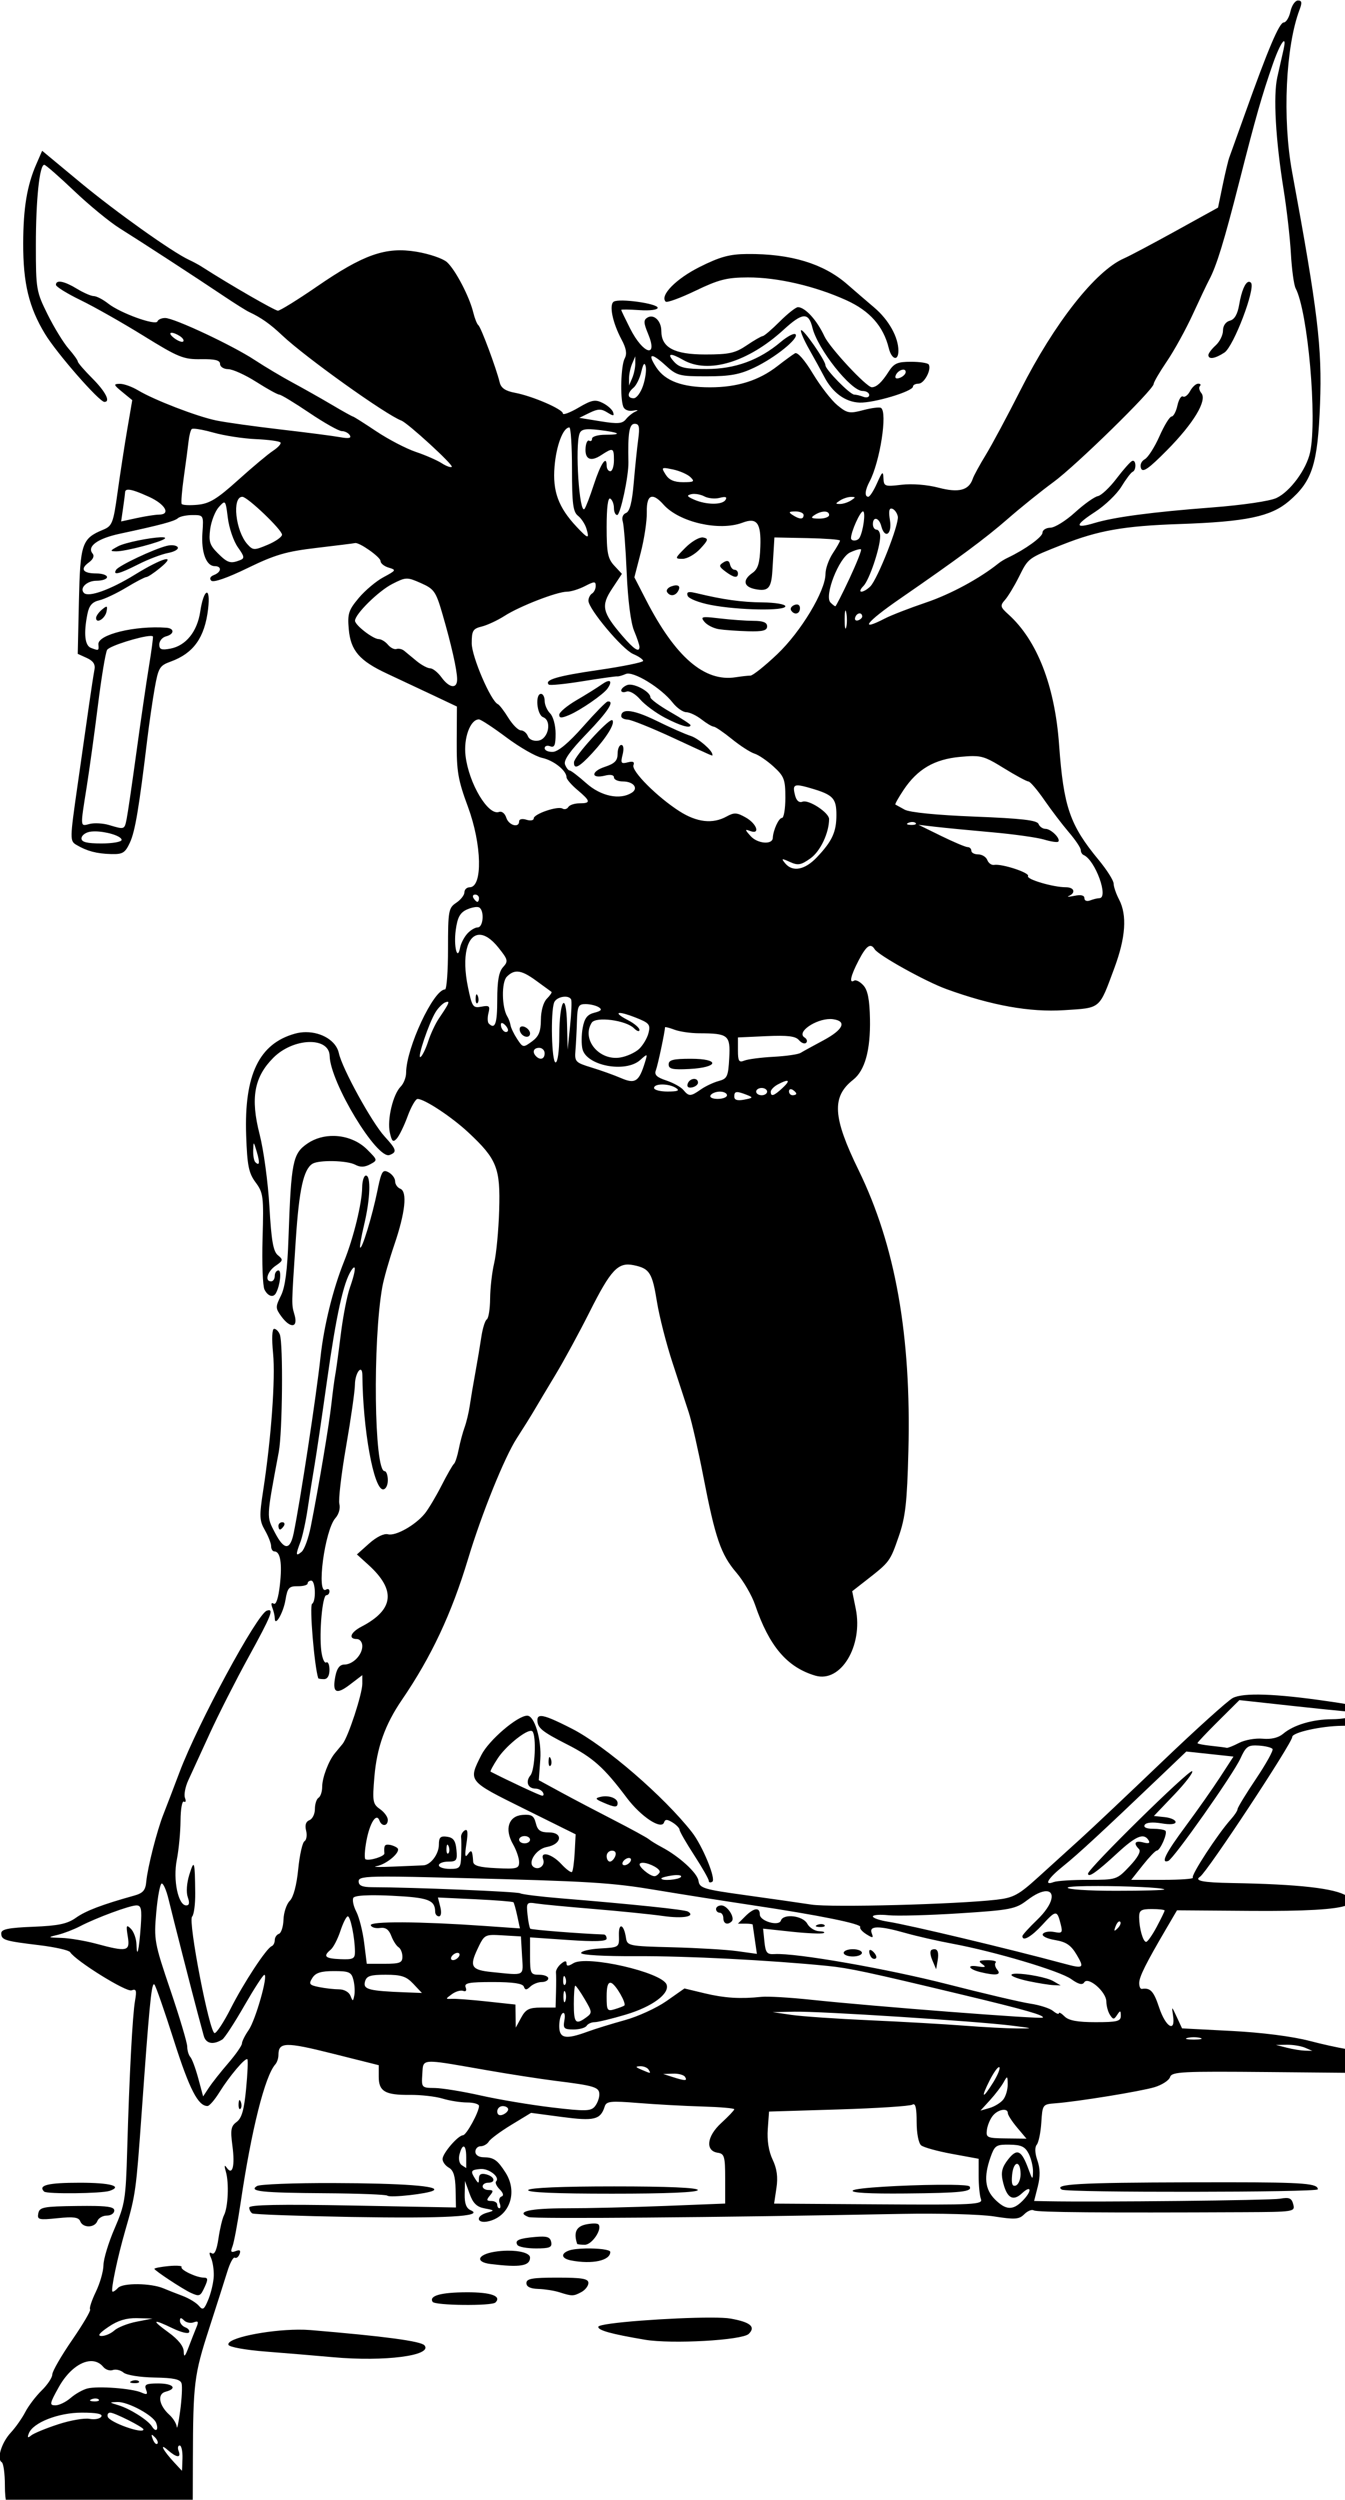 <?xml version="1.0" encoding="UTF-8" standalone="no"?>
<svg
   xmlns:dc="http://purl.org/dc/elements/1.1/"
   xmlns:cc="http://creativecommons.org/ns#"
   xmlns:rdf="http://www.w3.org/1999/02/22-rdf-syntax-ns#"
   xmlns:svg="http://www.w3.org/2000/svg"
   xmlns="http://www.w3.org/2000/svg"
   xmlns:sodipodi="http://sodipodi.sourceforge.net/DTD/sodipodi-0.dtd"
   xmlns:inkscape="http://www.inkscape.org/namespaces/inkscape"
   sodipodi:docname="Running superhero.svg"
   inkscape:version="1.0 (4035a4fb49, 2020-05-01)"
   id="svg2916"
   version="1.1"
   viewBox="0 0 97.731 181.528"
   height="181.528mm"
   width="97.731mm">
  <title
     id="title2956">Running superhero</title>
  <defs
     id="defs2910" />
  <sodipodi:namedview
     inkscape:window-maximized="1"
     inkscape:window-y="-9"
     inkscape:window-x="-9"
     inkscape:window-height="1001"
     inkscape:window-width="1920"
     fit-margin-bottom="0"
     fit-margin-right="0"
     fit-margin-left="0"
     fit-margin-top="0"
     inkscape:snap-global="false"
     showgrid="false"
     inkscape:document-rotation="0"
     inkscape:current-layer="layer1"
     inkscape:document-units="mm"
     inkscape:cy="307.60806"
     inkscape:cx="409.07685"
     inkscape:zoom="0.83454865"
     inkscape:pageshadow="2"
     inkscape:pageopacity="0.0"
     borderopacity="1.0"
     bordercolor="#666666"
     pagecolor="#ffffff"
     id="base" />
  <g
     transform="translate(18.356,-23.473)"
     id="layer1"
     inkscape:groupmode="layer"
     inkscape:label="Lager 1">
    <path
       sodipodi:nodetypes="sccsccccsssccccscsscsssssscccsccscsssssssscscssssscssscsssscsscssscsccscccccscsscssssssscccccssssscsccsscssssssssscsccssssscscsscscssssccccsccccsscssssscssssccscscssssssssscssscscssscscscsscccssssssccssssssscscsssssssscccsssssccssssssssssssssssssccssssssssssssscsssscsssscssssssssscccsssssssssccssssscsscccsssssccsssssssscccsssssssccssssscsscccccssssscccscccsssccccccsssccccssscsscccccssssscssssssccccscccssssssscssscsssscssscsscscscssssssssssssssssssssscccscsssccssssssssssssssssssssscscsssscsscssssccscscsscssscssscssccsssssccsssssssscccsccccsccsccscsssssssccsssscsssscscssscsssssscccsssscscsccsscssccscccssssccsscsssssscscssssscsscccscscscssscscscssscccsscsscccccssccsssssssssccsssscccssscsssscsssscscssscscsccsscsscscscsssccssssssssssssscsscssssscsssssscscssscsscsccscsccssscsscsssssssssssssccsssscssssssssscsscsscssssscccscsccccsccsscscccccscccssscsssscccscssccssssscsssssccsscscssscsscssssssssscsssscsscssscssccscssscsssscsssssssccsscsscsscsscssssssssscsccsssssssccssscssssscsssssssscssssscscssscsssssssscccccssscsscsssccscccssscccssssscscscsccsssssccccscscsssscscsscsccssssssccsscssssssssssssssscsssssscsssccsssssssccsssssssscssssssscsssssssssssssscssssscssscssscsssssssssssssscsssssssssscsscsssccsssssssssssscsssssssssssscsccsscscscssscsscsscscsssscsssssscccssscscccsssssscccscccccsssssssssssssssssssscssssssssscscssssssscssscsssscssssscsssscsscssccscssssscsccccccssssssssccccsccsssscsssssscccscccccssssscsssssccsssssssssscscssscsscssscccssssssssssssssssscssssssssscsscccscscscsssscccsssssssscssssssssssssscssssssssscsssssssscscsssscsssscsccssscsssscssscscssccscssscsccssccscsccsssscsssscssssssssssssssssssssssscsssssssssssscssscssscccssssscscccccssssssscssssssssssssssssccccccscscccssssssssssccsccccsccsssscscccsssscscssssccssssscscsssssscssscsssssssscsscccsccsssscssssccsssscsssssscsssssssccsssscsssssssssssssssscsssssssssscssscsscscsssscscssscsscsssssccsssssssssssscsssssssssssssssssssscssscssscscsssssssssssscsscccsssssccssssssssscssscssscscsssssssssssscsscccsssssccs"
       transform="scale(0.265)"
       d="m 286.625,88.717 c -0.768,0 -1.692,1.35 -2.055,3 -0.362,1.65 -1.184,3.005 -1.828,3.012 -1.22,0.013 -4.272,7.19 -10.627,24.988 -2.062,5.775 -4.001,11.175 -4.309,12 -0.307,0.825 -1.127,4.255 -1.824,7.623 l -1.268,6.123 -11.549,6.377 c -6.351,3.507 -12.749,6.899 -14.217,7.535 -7.805,3.385 -19.09,17.715 -28.344,35.988 -3.58,7.069 -7.885,15.104 -9.566,17.854 -1.681,2.75 -3.29,5.697 -3.576,6.549 -1.071,3.191 -3.844,3.915 -9.395,2.451 -3.072,-0.811 -7.238,-1.141 -10.111,-0.801 -4.629,0.548 -4.891,0.453 -4.982,-1.811 -0.082,-2.038 -0.339,-1.839 -1.75,1.355 -0.91,2.06 -1.992,3.747 -2.404,3.75 -1.068,0.007 -0.926,-1.794 0.324,-4.131 2.867,-5.358 5.005,-19.079 3.15,-20.225 -0.427,-0.264 -2.623,0.013 -4.881,0.615 -3.732,0.996 -4.374,0.875 -7.061,-1.33 -1.625,-1.334 -4.651,-5.234 -6.725,-8.668 -2.29,-3.792 -4.219,-5.984 -4.914,-5.582 -0.629,0.364 -2.792,1.941 -4.805,3.506 -5.099,3.964 -10.999,5.82 -18.498,5.82 -7.611,0 -12.278,-1.73 -14.717,-5.451 -2.544,-3.883 -1.412,-4.157 2.482,-0.6 3.144,2.872 3.807,3.049 11.365,3.041 6.378,-0.008 9.055,-0.499 13.027,-2.393 5.749,-2.74 12.335,-8.062 11.293,-9.125 -0.389,-0.397 -2.189,0.53 -4,2.059 -5.969,5.04 -12.552,7.448 -20.387,7.459 -5.833,0.008 -7.418,-0.346 -8.906,-1.99 -2.106,-2.327 -1.061,-2.536 2.5,-0.5 6.862,3.923 17.832,0.616 27.561,-8.309 5.139,-4.714 6.823,-4.825 7.871,-0.521 1.419,5.827 10.532,17.33 13.729,17.33 1.012,0 1.84,0.499 1.84,1.107 0,0.609 -0.712,0.834 -1.582,0.5 -0.87,-0.334 -2.003,-0.607 -2.518,-0.607 -1.162,0 -7.9,-6.853 -7.9,-8.035 0,-1.313 -6.151,-10.148 -6.689,-9.609 -0.259,0.259 0.763,2.649 2.271,5.309 1.508,2.66 3.333,5.983 4.055,7.387 2.261,4.395 5.788,6.987 9.705,7.135 3.913,0.147 14.658,-3.073 14.658,-4.393 0,-0.436 0.69,-0.793 1.533,-0.793 1.55,0 3.605,-3.867 2.791,-5.25 -0.243,-0.412 -2.43,-0.75 -4.859,-0.75 -3.729,0 -4.691,0.429 -6.168,2.75 -1.834,2.882 -3.268,4.208 -4.576,4.234 -1.445,0.028 -11.562,-10.844 -13.014,-13.984 -2.019,-4.37 -5.231,-7.907 -7.234,-7.969 -0.565,-0.018 -2.815,1.754 -5,3.936 -2.185,2.182 -4.29,3.981 -4.678,4 -0.388,0.018 -2.364,1.158 -4.391,2.533 -3.138,2.129 -4.821,2.5 -11.355,2.5 -8.503,0 -12.049,-1.888 -12.049,-6.416 0,-2.808 -2.069,-4.777 -3.857,-3.672 -1.043,0.644 -1.004,1.482 0.199,4.361 2.87,6.868 -1.308,5.701 -4.889,-1.365 -1.349,-2.663 -2.453,-4.969 -2.453,-5.125 -3.4e-4,-0.156 2.25,-0.128 5,0.062 2.839,0.197 5,-0.078 5,-0.635 0,-1.171 -10.496,-2.64 -12.041,-1.686 -1.347,0.833 -0.332,5.78 2.129,10.375 1.297,2.422 1.547,3.913 0.867,5.184 -1.038,1.94 -1.301,10.849 -0.391,13.223 0.335,0.873 1.454,1.31 2.75,1.072 1.202,-0.22 1.511,-0.12 0.686,0.225 -0.825,0.344 -2.04,1.305 -2.699,2.133 -0.985,1.238 -2.233,1.339 -7,0.568 l -5.801,-0.939 2.824,-1.377 c 2.303,-1.123 3.2,-1.142 4.859,-0.105 1.666,1.041 1.954,1.03 1.596,-0.057 -0.241,-0.73 -1.52,-1.871 -2.842,-2.535 -2.063,-1.037 -3.009,-0.852 -6.67,1.293 -2.347,1.375 -4.268,2.087 -4.268,1.582 0,-1.172 -8.373,-4.783 -13.15,-5.672 -2.602,-0.484 -3.8,-1.301 -4.17,-2.838 -0.924,-3.842 -5.135,-15.141 -5.838,-15.666 -0.376,-0.281 -1.009,-1.855 -1.406,-3.5 -1.047,-4.333 -4.9,-11.703 -7.213,-13.793 -1.097,-0.991 -4.857,-2.274 -8.357,-2.852 -8.448,-1.394 -14.472,0.713 -27.334,9.557 -5.278,3.629 -10.076,6.598 -10.662,6.598 -0.853,0 -13.432,-7.258 -20.869,-12.041 -0.825,-0.531 -2.4,-1.38 -3.5,-1.889 -4.6,-2.125 -20.114,-13.164 -29.838,-21.23 l -10.439,-8.66 -1.596,3.66 c -2.552,5.849 -3.575,12.012 -3.602,21.691 -0.03,10.932 1.56,17.538 5.979,24.828 3.22,5.313 14.874,18.641 16.299,18.641 1.755,0 0.29,-2.842 -3.336,-6.473 -2.182,-2.185 -3.967,-4.254 -3.967,-4.596 10e-7,-0.342 -1.14,-1.927 -2.533,-3.525 -1.394,-1.598 -3.981,-5.821 -5.75,-9.385 -3.105,-6.256 -3.217,-6.91 -3.217,-19 0,-12.483 1.006,-22.043 2.312,-21.998 0.379,0.013 4.062,3.233 8.188,7.156 4.125,3.923 9.75,8.54 12.5,10.258 5.994,3.744 20.871,13.425 28.5,18.545 3.025,2.03 6.175,4.006 7,4.393 3.303,1.547 5.749,3.275 9.045,6.389 6.329,5.979 28.348,21.716 32.678,23.355 1.781,0.674 14.322,12.168 13.822,12.668 -0.266,0.266 -1.509,-0.18 -2.764,-0.99 -1.255,-0.81 -4.448,-2.204 -7.098,-3.098 -2.65,-0.894 -7.54,-3.441 -10.865,-5.662 C 30.563,204.533 27.688,202.717 27.5,202.717 c -0.188,0 -2.723,-1.411 -5.635,-3.135 -2.912,-1.724 -7.77,-4.468 -10.795,-6.098 C 8.045,191.855 3.31,189.034 0.545,187.215 -5.549,183.205 -21.525,175.717 -23.986,175.717 c -0.977,0 -1.926,0.42 -2.109,0.932 -0.447,1.249 -10.155,-2.252 -13.465,-4.855 -1.452,-1.142 -3.243,-2.076 -3.98,-2.076 -0.738,0 -2.812,-0.898 -4.613,-1.996 -3.512,-2.141 -5.775,-2.568 -5.775,-1.088 0,0.504 3.038,2.39 6.75,4.189 3.713,1.8 11.475,6.196 17.25,9.77 9.568,5.92 10.966,6.489 15.75,6.412 3.871,-0.062 5.25,0.284 5.25,1.314 0,0.776 1.002,1.409 2.25,1.424 1.237,0.014 4.704,1.589 7.703,3.5 3,1.911 5.834,3.475 6.297,3.475 0.463,0 4.175,2.25 8.25,5 4.075,2.75 8.079,5 8.896,5 0.817,0 1.802,0.511 2.188,1.135 0.495,0.802 -0.294,0.954 -2.691,0.521 -1.866,-0.337 -9.243,-1.29 -16.393,-2.119 -7.15,-0.829 -15.064,-1.938 -17.588,-2.463 -5.317,-1.106 -17.054,-5.633 -21.412,-8.26 -1.65,-0.994 -3.9,-1.794 -5,-1.775 -1.794,0.029 -1.721,0.262 0.711,2.254 l 2.713,2.221 -1.369,7.992 c -0.753,4.396 -1.944,12.136 -2.646,17.199 -1.189,8.57 -1.468,9.284 -4.021,10.342 -5.774,2.392 -6.239,3.77 -6.59,19.508 l -0.322,14.477 2.494,1.137 c 1.774,0.808 2.375,1.742 2.084,3.234 -0.225,1.154 -0.89,5.473 -1.477,9.598 -0.586,4.125 -2.025,14.201 -3.197,22.391 -2.079,14.527 -2.084,14.917 -0.254,16 2.874,1.701 5.527,2.401 9.512,2.51 3.168,0.087 3.829,-0.319 5.145,-3.15 1.42,-3.058 2.476,-9.33 4.754,-28.25 0.53,-4.4 1.45,-10.735 2.045,-14.078 0.993,-5.581 1.351,-6.175 4.367,-7.266 6.273,-2.268 9.341,-6.568 10.268,-14.389 0.763,-6.443 -1.187,-5.778 -2.164,0.738 -0.814,5.425 -3.92,9.279 -8.133,10.086 -2.483,0.476 -3.084,0.256 -3.084,-1.137 0,-0.951 0.826,-1.945 1.834,-2.209 2.331,-0.61 2.386,-2.205 0.082,-2.375 -8.577,-0.632 -18.848,1.883 -18.611,4.559 0.157,1.777 0.115,1.796 -2.057,0.963 -1.676,-0.643 -2.018,-3.966 -0.955,-9.281 0.463,-2.317 1.314,-3.297 3.25,-3.75 1.442,-0.337 4.768,-1.908 7.389,-3.488 2.621,-1.581 5.096,-2.876 5.5,-2.879 0.404,-0.003 2.084,-1.11 3.734,-2.463 4.873,-3.994 0.784,-2.911 -6.916,1.832 -6.639,4.089 -12.641,6.245 -13.896,4.99 -1.313,-1.313 0.768,-3.354 3.42,-3.354 1.591,0 2.893,-0.45 2.893,-1 0,-0.55 -1.324,-1 -2.941,-1 -3.691,0 -4.522,-1.225 -2.043,-3.012 1.181,-0.851 1.573,-1.78 1.029,-2.436 -1.622,-1.954 1.367,-4.132 7.455,-5.434 11.158,-2.385 14.998,-3.412 15.951,-4.268 0.522,-0.469 2.322,-0.851 4,-0.852 3.031,-6.1e-4 3.046,0.028 2.709,4.896 -0.368,5.302 1.042,9.104 3.375,9.104 1.992,0 1.857,1.636 -0.201,2.426 -1.022,0.392 -1.31,0.997 -0.742,1.564 0.567,0.568 4.405,-0.765 9.918,-3.447 7.555,-3.675 10.588,-4.562 18.99,-5.549 5.5,-0.646 10.225,-1.238 10.5,-1.314 1.109,-0.308 7,3.832 7,4.92 0,0.642 1.012,1.458 2.25,1.814 2.11,0.607 2.023,0.768 -1.408,2.594 -2.012,1.07 -5.08,3.643 -6.82,5.719 -2.795,3.335 -3.114,4.33 -2.736,8.557 0.526,5.884 2.926,8.652 10.582,12.213 3.099,1.441 8.656,4.049 12.352,5.797 l 6.721,3.178 -0.053,9.516 c -0.046,8.267 0.356,10.618 3.07,17.939 3.841,10.363 4.094,22.074 0.477,22.074 -0.788,0 -1.434,0.619 -1.434,1.377 1e-6,0.758 -1.012,2.051 -2.25,2.873 -2.109,1.401 -2.25,2.193 -2.25,12.623 0,6.12 -0.369,11.127 -0.82,11.127 -3.141,-7.6e-4 -10.638,16.032 -10.668,22.82 -0.006,1.277 -0.674,2.986 -1.484,3.797 -2.118,2.118 -3.761,9.04 -2.984,12.576 0.546,2.487 0.885,2.786 1.9,1.668 0.68,-0.748 2.022,-3.499 2.98,-6.111 0.959,-2.612 2.186,-4.75 2.73,-4.75 1.895,0 9.378,4.937 13.945,9.203 7.821,7.304 8.782,9.735 8.428,21.297 -0.168,5.5 -0.786,12.025 -1.373,14.5 -0.587,2.475 -1.087,6.836 -1.109,9.691 -0.024,2.855 -0.435,5.432 -0.912,5.727 -0.477,0.295 -1.151,2.458 -1.498,4.809 -0.347,2.35 -1.084,6.748 -1.641,9.773 -0.556,3.025 -1.241,7.075 -1.521,9 -0.28,1.925 -0.925,4.625 -1.43,6 -0.505,1.375 -1.227,4.075 -1.605,6 -0.378,1.925 -0.969,3.725 -1.312,4 -0.343,0.275 -1.889,2.975 -3.434,6 -1.545,3.025 -3.612,6.478 -4.596,7.672 -2.614,3.174 -7.974,6.172 -10.059,5.627 -1.09,-0.285 -3.145,0.719 -5.164,2.523 l -3.352,2.996 3.135,2.84 c 7.654,6.934 7.051,12.304 -1.906,16.963 -2.982,1.551 -3.658,3.379 -1.25,3.379 0.825,0 1.5,0.867 1.5,1.928 0,2.427 -2.578,5.072 -4.945,5.072 -1.217,0 -2.005,1.009 -2.424,3.104 -0.926,4.629 0.165,5.29 3.959,2.396 l 3.41,-2.602 v 2.355 c 1e-6,2.816 -3.88,14.637 -5.416,16.5 -0.596,0.723 -1.539,1.863 -2.096,2.531 -1.738,2.088 -3.488,6.706 -3.488,9.203 0,1.317 -0.45,2.672 -1,3.012 -0.55,0.34 -1,1.73 -1,3.09 1e-6,1.36 -0.671,2.73 -1.492,3.045 -0.986,0.378 -1.299,1.35 -0.92,2.859 0.316,1.258 0.115,2.572 -0.447,2.92 -0.563,0.348 -1.335,3.801 -1.717,7.674 -0.43,4.367 -1.307,7.652 -2.309,8.652 -0.888,0.887 -1.664,3.201 -1.725,5.141 -0.061,1.94 -0.623,3.697 -1.25,3.906 -0.627,0.209 -1.141,0.98 -1.141,1.713 0,0.733 -0.381,1.483 -0.846,1.666 -1.442,0.569 -7.649,10.006 -11.234,17.08 -1.881,3.71 -3.87,6.746 -4.42,6.746 -1.395,4.6e-4 -7.341,-30.751 -6.172,-31.92 0.507,-0.507 0.893,-3.432 0.859,-6.498 -0.099,-8.804 -0.262,-9.325 -1.594,-5.074 -0.744,2.375 -0.925,4.914 -0.447,6.25 0.555,1.551 0.421,2.25 -0.428,2.25 -2.213,0 -3.66,-7.004 -2.582,-12.5 0.54,-2.75 1.001,-7.587 1.023,-10.748 0.023,-3.161 0.441,-5.499 0.93,-5.197 0.489,0.302 0.618,-0.154 0.289,-1.012 -0.329,-0.858 0.075,-3.018 0.898,-4.801 0.824,-1.783 3.455,-7.517 5.846,-12.742 2.391,-5.225 7.165,-14.636 10.611,-20.912 6.405,-11.666 7.151,-13.55 5.092,-12.863 -2.675,0.892 -18.909,30.91 -23.945,44.275 -1.658,4.4 -3.64,9.575 -4.402,11.5 -1.781,4.496 -4.367,14.639 -4.711,18.48 -0.211,2.361 -0.892,3.156 -3.268,3.818 -8.838,2.463 -13.301,4.157 -16,6.072 -2.381,1.689 -4.805,2.201 -11.75,2.479 -6.763,0.27 -8.75,0.674 -8.75,1.781 0,1.843 0.897,2.124 10.393,3.264 4.341,0.521 8.166,1.383 8.5,1.916 1.492,2.376 15.393,11.018 16.834,10.465 1.284,-0.493 1.453,-0.003 0.961,2.812 -0.703,4.023 -1.578,20.656 -2.152,40.912 -0.382,13.47 -0.626,14.997 -3.445,21.5 -1.669,3.85 -3.047,8.378 -3.062,10.062 -0.015,1.684 -0.959,4.989 -2.098,7.346 -1.139,2.356 -1.842,4.511 -1.564,4.789 0.278,0.278 -1.94,4.056 -4.93,8.396 -2.989,4.34 -5.436,8.584 -5.436,9.432 0,0.848 -1.31,2.823 -2.912,4.389 -1.602,1.566 -3.626,4.226 -4.498,5.912 -0.872,1.686 -2.66,4.226 -3.975,5.645 -2.546,2.747 -3.916,7.224 -2.48,8.111 0.476,0.294 0.865,3.153 0.865,6.354 0,2.22 0.167,3.935 0.488,5.154 h 51.02 l 0.037,-12.275 c 0.064,-20.904 0.346,-23.175 4.439,-35.814 2.048,-6.325 4.307,-13.398 5.02,-15.717 0.713,-2.319 1.631,-4.009 2.041,-3.756 0.41,0.254 0.996,-0.189 1.301,-0.982 0.389,-1.014 0.072,-1.258 -1.068,-0.82 -1.278,0.49 -1.463,0.214 -0.871,-1.301 0.413,-1.058 1.416,-6.424 2.229,-11.924 2.946,-19.943 6.662,-34.756 9.518,-37.949 0.467,-0.523 0.85,-1.671 0.85,-2.551 0,-3.585 1.893,-3.638 14.754,-0.414 l 12.746,3.195 v 3.143 c 0,4.041 1.729,5.056 8.5,4.994 3.025,-0.028 7.071,0.429 8.992,1.016 1.921,0.586 4.959,1.066 6.75,1.066 1.791,0 3.258,0.432 3.258,0.959 0,1.665 -3.462,7.989 -4.387,8.016 -1.377,0.038 -5.613,4.965 -5.613,6.527 0,0.769 0.782,1.837 1.736,2.371 1.259,0.704 1.763,2.337 1.838,5.939 L 55.75,693.498 27.41,692.961 c -20.059,-0.38 -28.338,-0.218 -28.338,0.551 0,0.598 0.375,1.318 0.834,1.602 0.459,0.283 12.721,0.726 27.25,0.982 25.61,0.452 36.516,-0.159 32.666,-1.832 -1.231,-0.535 -1.727,-1.841 -1.674,-4.404 l 0.076,-3.643 1.262,3.5 c 0.956,2.652 1.967,3.631 4.174,4.039 2.71,0.501 2.756,0.581 0.662,1.156 -3.376,0.927 -2.893,3.183 0.5,2.332 5.692,-1.427 7.925,-7.965 4.539,-13.287 -2.214,-3.48 -3.252,-4.206 -6.039,-4.225 -1.327,-0.009 -2.25,-0.631 -2.25,-1.516 0,-0.825 0.652,-1.5 1.449,-1.5 0.798,0 1.81,-0.587 2.25,-1.303 0.44,-0.716 3.224,-2.774 6.188,-4.574 l 5.389,-3.273 8.449,1.123 c 8.865,1.18 10.589,0.763 11.732,-2.84 0.472,-1.486 1.576,-1.603 9.289,-0.98 4.814,0.389 12.691,0.819 17.504,0.957 4.813,0.138 8.75,0.475 8.75,0.75 0,0.275 -1.61,1.972 -3.576,3.773 -3.994,3.658 -4.445,7.649 -0.924,8.154 1.776,0.255 2,1.048 2,7.102 v 6.816 l -16.41,0.648 c -9.025,0.356 -21.262,0.646 -27.191,0.646 -10.024,0 -14.082,0.949 -10.289,2.404 1.421,0.545 50.664,0.127 102.391,-0.871 10.175,-0.196 21.508,0.115 25.186,0.691 5.786,0.907 6.906,0.826 8.33,-0.598 0.905,-0.905 2.077,-1.377 2.605,-1.051 0.872,0.539 18.602,0.69 57.535,0.494 13.841,-0.07 14.144,-0.117 13.611,-2.156 -0.449,-1.717 -1.096,-1.988 -3.658,-1.535 -2.542,0.449 -50.219,0.97 -63.754,0.695 l -3.645,-0.074 1.006,-3.961 c 0.701,-2.762 0.67,-4.925 -0.105,-7.148 -0.696,-1.997 -0.762,-3.608 -0.176,-4.314 0.515,-0.62 1.077,-3.366 1.25,-6.102 0.309,-4.9 0.367,-4.978 3.814,-5.24 6.161,-0.469 23.353,-3.259 27.221,-4.418 2.058,-0.617 3.975,-1.862 4.262,-2.766 0.469,-1.479 3.196,-1.616 27.27,-1.381 L 300,656.594 v -6.484 c -2.712,-0.477 -6.761,-1.364 -10.154,-2.254 -4.7,-1.233 -13.063,-2.304 -21.361,-2.734 l -13.637,-0.707 -1.438,-3.098 c -1.423,-3.072 -1.431,-3.076 -1.025,-0.35 0.705,4.741 -2.028,3.129 -3.814,-2.25 -1.498,-4.512 -2.405,-5.49 -4.75,-5.119 -0.413,0.065 -0.736,-0.668 -0.721,-1.631 0.028,-1.74 1.788,-5.272 7.418,-14.881 l 2.947,-5.029 20.053,0.16 c 14.954,0.119 23.627,-0.379 26.482,-1.531 v -2.557 c -3.143,-2.096 -13.298,-3.227 -31.43,-3.541 -8.103,-0.14 -10.476,-0.612 -8.775,-1.746 1.965,-1.31 25.275,-36.633 25.275,-38.301 0,-1.222 7.941,-2.988 13.668,-3.039 0.475,-0.004 0.868,-0.012 1.262,-0.019 v -2.152 c -1.175,0.216 -2.618,0.363 -4.029,0.367 -5.327,0.018 -10.542,1.569 -13.398,3.984 -1.298,1.098 -3.272,1.572 -5.623,1.354 -1.992,-0.185 -4.917,0.338 -6.5,1.164 -1.583,0.826 -3.102,1.429 -3.377,1.34 -0.275,-0.089 -2.187,-0.339 -4.25,-0.555 -2.062,-0.216 -3.75,-0.55 -3.75,-0.744 0,-0.194 2.588,-2.926 5.75,-6.068 l 5.75,-5.713 15,1.637 c 6.017,0.657 11.529,1.22 14.428,1.482 v -2.002 c -1.283,-0.232 -2.961,-0.481 -5.18,-0.805 -14.43,-2.104 -23.215,-2.401 -26.08,-0.881 -1.375,0.729 -10.077,8.574 -19.336,17.432 -9.259,8.858 -19.309,18.347 -22.334,21.088 -3.025,2.741 -8.266,7.493 -11.648,10.561 -5.417,4.913 -6.786,5.649 -11.5,6.189 -11.024,1.264 -45.246,2.165 -50.693,1.334 -3.112,-0.475 -11.283,-1.642 -18.158,-2.594 -11.479,-1.588 -12.525,-1.908 -12.814,-3.924 -0.309,-2.154 -5.309,-6.722 -10.123,-9.25 -1.34,-0.704 -2.915,-1.672 -3.5,-2.15 -0.585,-0.478 -4.887,-2.83 -9.562,-5.227 -4.675,-2.397 -11.224,-5.838 -14.553,-7.648 l -6.053,-3.293 0.412,-5.686 c 0.391,-5.412 -1.579,-12.013 -3.582,-12.002 -2.69,0.014 -10.544,6.745 -12.574,10.775 -3.646,7.239 -3.796,7.051 11.703,14.73 l 14.146,7.01 -0.26,4.916 c -0.143,2.705 -0.476,5.135 -0.74,5.398 -0.264,0.264 -1.587,-0.717 -2.941,-2.178 -2.613,-2.82 -5.876,-3.647 -4.959,-1.258 0.609,1.588 -1.11,3.022 -2.555,2.129 -1.868,-1.154 0.613,-5.015 3.557,-5.535 4.094,-0.723 4.569,-3.992 0.58,-3.992 -2.333,0 -3.099,-0.535 -3.596,-2.514 -0.518,-2.065 -1.168,-2.474 -3.643,-2.285 -3.854,0.294 -5.008,3.878 -2.6,8.074 0.911,1.588 1.656,3.772 1.656,4.854 0,1.777 -0.601,1.937 -6.25,1.668 -4.702,-0.224 -6.274,-0.668 -6.348,-1.797 -0.202,-3.107 -0.462,-3.459 -1.477,-2 -0.757,1.088 -0.86,0.297 -0.375,-2.877 0.481,-3.151 0.351,-4.179 -0.467,-3.674 -0.625,0.386 -1.072,1.231 -0.992,1.877 0.08,0.646 0.092,2.861 0.027,4.924 -0.11,3.474 -0.34,3.75 -3.119,3.75 -1.65,0 -3,-0.45 -3,-1 0,-0.55 1.155,-1 2.564,-1 2.29,0 2.53,-0.347 2.25,-3.25 -0.24,-2.491 -0.84,-3.325 -2.564,-3.57 -1.818,-0.258 -2.25,0.161 -2.25,2.18 1e-6,2.61 -2.297,5.623 -4.32,5.666 -0.648,0.014 -4.33,0.168 -8.18,0.342 -3.85,0.174 -5.925,0.123 -4.613,-0.113 2.8,-0.503 6.783,-3.918 5.762,-4.939 -0.388,-0.388 -1.369,-0.803 -2.178,-0.922 -1.346,-0.197 -1.582,0.197 -1.412,2.357 0.064,0.818 -4.173,2.135 -5.184,1.611 -0.343,-0.178 -0.226,-2.453 0.26,-5.053 0.929,-4.974 2.75,-7.805 3.574,-5.559 0.63,1.718 2.291,1.578 2.291,-0.193 0,-0.794 -0.967,-2.121 -2.15,-2.949 -1.981,-1.388 -2.102,-2.093 -1.525,-8.918 0.673,-7.961 2.942,-14.293 7.52,-20.988 8.093,-11.838 13.642,-23.656 18.174,-38.701 3.701,-12.285 9.973,-27.805 13.336,-33 1.731,-2.674 3.889,-6.131 4.797,-7.682 0.907,-1.551 3.548,-5.968 5.867,-9.818 2.319,-3.85 6.479,-11.5 9.244,-17 5.916,-11.769 7.863,-13.837 12.184,-12.936 4.345,0.906 5.061,2.045 6.365,10.121 0.638,3.952 2.535,11.377 4.215,16.5 1.68,5.123 3.711,11.339 4.514,13.814 0.803,2.475 2.594,10.35 3.979,17.5 3.273,16.898 4.805,21.347 9.066,26.326 1.934,2.259 4.242,6.238 5.129,8.842 3.858,11.324 8.768,17.086 16.506,19.371 6.973,2.059 13.15,-8.159 11.084,-18.336 l -0.975,-4.795 4.086,-3.189 c 6.193,-4.834 6.323,-5.013 8.684,-11.846 1.834,-5.309 2.275,-9.213 2.639,-23.373 0.812,-31.663 -3.565,-56.327 -13.664,-77 -7.086,-14.505 -7.422,-20.077 -1.486,-24.746 3.231,-2.542 4.778,-8.116 4.615,-16.643 -0.102,-5.335 -0.604,-7.9 -1.805,-9.227 -0.915,-1.011 -2.053,-1.597 -2.529,-1.303 -1.464,0.905 -0.968,-1.325 1.234,-5.551 2.116,-4.06 3.268,-4.861 4.389,-3.047 1.029,1.664 13.914,8.825 19.617,10.9 12.407,4.516 22.935,6.405 32.324,5.799 10.183,-0.657 9.547,-0.122 13.811,-11.627 3.082,-8.318 3.494,-14.417 1.264,-18.693 -0.822,-1.575 -1.497,-3.546 -1.5,-4.381 -0.003,-0.835 -1.847,-3.747 -4.098,-6.471 -7.924,-9.589 -9.62,-14.529 -10.855,-31.617 -1.164,-16.101 -6.008,-28.551 -13.869,-35.645 -2.272,-2.05 -2.357,-2.405 -0.955,-4 0.846,-0.963 2.551,-3.775 3.789,-6.25 2.653,-5.304 2.396,-5.114 11.982,-8.902 9.817,-3.88 16.814,-5.11 32,-5.631 18.438,-0.632 25.133,-2.033 30.119,-6.301 6.373,-5.455 7.863,-10.124 8.49,-26.584 0.59,-15.476 -0.606,-25.413 -7.654,-63.582 -2.696,-14.598 -1.779,-34.442 2.057,-44.529 0.721,-1.896 0.614,-2.471 -0.457,-2.471 z m -3.881,11.154 c 0.286,-0.08 0.308,0.637 -0.078,2.342 -0.374,1.65 -1.137,5.025 -1.695,7.5 -1.157,5.128 -0.479,17.116 1.752,31 0.839,5.225 1.727,13.045 1.971,17.377 0.244,4.332 0.829,8.607 1.299,9.5 3.359,6.379 5.943,35.651 3.967,44.939 -0.994,4.674 -5.489,10.772 -9.223,12.516 -1.835,0.857 -9.26,1.945 -17.664,2.59 -16.484,1.264 -26.803,2.63 -32.256,4.271 -5.483,1.65 -5.415,0.577 0.193,-3.057 2.715,-1.759 5.959,-4.873 7.207,-6.918 1.248,-2.045 2.627,-3.867 3.062,-4.051 1.097,-0.461 1.004,-3.413 -0.094,-3 -0.488,0.183 -2.423,2.356 -4.299,4.828 -1.876,2.473 -4.185,4.646 -5.133,4.828 -0.948,0.183 -3.772,2.195 -6.275,4.473 -2.503,2.278 -5.529,4.159 -6.725,4.174 -1.196,0.017 -2.176,0.638 -2.178,1.381 -0.004,1.171 -4.811,4.632 -9.504,6.842 -0.825,0.389 -1.95,1.068 -2.5,1.51 -5.193,4.174 -13.178,8.491 -19.924,10.771 -4.486,1.516 -9.578,3.492 -11.316,4.391 -7.194,3.72 -5.111,0.975 4.059,-5.35 16.07,-11.084 23.5,-16.584 29.682,-21.977 3.575,-3.118 9.2,-7.644 12.5,-10.055 6.201,-4.53 27.5,-25.375 27.5,-26.914 0,-0.478 1.636,-3.276 3.637,-6.219 2,-2.943 5.187,-8.727 7.082,-12.852 1.895,-4.125 3.9,-8.346 4.455,-9.381 2.058,-3.84 4.121,-10.552 8.34,-27.119 4.503,-17.683 6.157,-23.474 9.186,-32.17 1.285,-3.69 2.496,-6.039 2.973,-6.172 z M 135.572,158.18 c -4.788,0.042 -7.411,0.759 -12.982,3.545 -6.499,3.25 -11.001,7.841 -9.328,9.514 0.35,0.35 4.028,-0.997 8.176,-2.992 6.369,-3.063 8.601,-3.63 14.357,-3.648 8.1,-0.026 18.419,2.364 26.998,6.25 6.432,2.914 10.153,7.109 11.637,13.117 0.789,3.195 2.643,3.7 2.643,0.719 0,-3.711 -2.655,-8.459 -6.602,-11.809 -2.144,-1.82 -5.473,-4.685 -7.398,-6.367 -6.529,-5.707 -15.531,-8.433 -27.5,-8.328 z m 137.555,7.619 c -0.952,0.135 -1.982,2.52 -2.615,6.266 -0.445,2.632 -1.27,4.054 -2.549,4.389 -1.141,0.298 -1.891,1.378 -1.891,2.723 0,1.226 -0.9,3.042 -2,4.037 -1.1,0.995 -2,2.191 -2,2.656 0,1.291 1.816,1.01 4.393,-0.678 2.539,-1.664 8.654,-17.764 7.271,-19.146 -0.136,-0.136 -0.277,-0.216 -0.42,-0.242 -0.063,-0.011 -0.126,-0.013 -0.189,-0.004 z m -295.424,13.969 c 0.071,-0.009 0.156,-0.007 0.252,0.004 0.461,0.054 1.199,0.34 2.088,0.902 0.809,0.512 1.225,1.175 0.926,1.475 -0.299,0.299 -1.411,-0.112 -2.471,-0.914 -1.153,-0.872 -1.293,-1.407 -0.795,-1.467 z m 127.229,6.445 v 2 c 0,1.1 -0.387,2.9 -0.859,4 l -0.859,2 v -2 c 0,-1.1 0.387,-2.9 0.859,-4 z m 2.469,2.105 c 0.138,-0.02 0.262,0.201 0.377,0.654 0.244,0.967 -0.075,3.329 -0.709,5.25 -0.634,1.921 -1.792,3.49 -2.574,3.49 -1.808,0 -1.829,-1.416 -0.043,-2.898 0.759,-0.63 1.718,-2.598 2.131,-4.373 0.323,-1.388 0.589,-2.089 0.818,-2.123 z m 70.926,1.551 c 0.426,-0.031 0.746,0.161 0.746,0.654 0,0.537 -0.713,1.25 -1.584,1.584 -0.974,0.374 -1.431,0.151 -1.188,-0.58 0.311,-0.934 1.316,-1.607 2.025,-1.658 z m 80.947,3.844 c -0.622,0 -1.62,0.914 -2.217,2.029 -0.597,1.115 -1.475,1.785 -1.953,1.49 -0.478,-0.295 -1.166,0.818 -1.529,2.473 -0.363,1.655 -1.082,3.008 -1.596,3.008 -0.513,0 -2.007,2.428 -3.318,5.395 -1.312,2.966 -3.124,5.807 -4.027,6.312 -0.969,0.542 -1.392,1.572 -1.031,2.512 0.472,1.231 2.085,0.103 7.092,-4.953 7.32,-7.392 11.107,-13.682 9.445,-15.684 -0.578,-0.696 -0.755,-1.562 -0.393,-1.924 0.362,-0.362 0.15,-0.658 -0.473,-0.658 z m -154.525,11 c 1.247,0 1.439,0.832 0.98,4.25 -0.314,2.338 -0.867,7.708 -1.227,11.936 -0.456,5.35 -1.097,7.857 -2.111,8.246 -0.853,0.327 -1.228,1.288 -0.904,2.314 0.304,0.965 0.792,7.298 1.084,14.072 0.322,7.471 1.115,13.715 2.016,15.871 0.817,1.955 1.486,3.951 1.486,4.434 0,1.665 -1.51,0.697 -4.676,-2.996 -5.542,-6.465 -5.933,-8.249 -2.832,-12.936 l 2.695,-4.072 -2.094,-2.248 c -1.779,-1.91 -2.094,-3.504 -2.094,-10.617 0,-5.326 0.364,-8.147 1,-7.754 0.55,0.34 1,1.493 1,2.561 0,1.068 0.399,1.939 0.887,1.939 0.888,0 3.175,-10.739 3.088,-14.5 -0.185,-7.963 0.226,-10.5 1.701,-10.5 z m -17.904,1.002 c 0.4,10e-4 0.729,5.159 0.729,11.459 0,9.453 0.288,11.681 1.648,12.748 0.907,0.711 1.949,2.304 2.316,3.541 0.865,2.912 0.46,2.836 -2.676,-0.5 -5.023,-5.344 -6.642,-9.75 -6.076,-16.549 0.479,-5.76 2.354,-10.703 4.059,-10.699 z m -102.904,0.34 c 1.015,0.032 3.063,0.434 5.273,1.061 2.947,0.836 8.211,1.645 11.697,1.799 3.487,0.154 6.521,0.572 6.742,0.93 0.221,0.358 -0.707,1.378 -2.062,2.266 -1.355,0.888 -5.66,4.493 -9.566,8.012 -5.769,5.196 -7.853,6.467 -11.102,6.777 -2.2,0.21 -4.169,0.109 -4.375,-0.225 -0.206,-0.334 0.069,-3.723 0.609,-7.533 0.541,-3.81 1.118,-8.167 1.285,-9.682 0.167,-1.515 0.554,-3.003 0.859,-3.309 0.076,-0.076 0.3,-0.107 0.639,-0.096 z m 108.684,0.145 c 0.626,0.021 1.378,0.088 2.281,0.195 5.807,0.69 6.682,1.318 1.834,1.318 -2.017,0 -3.666,0.478 -3.666,1.061 0,0.583 -0.356,0.838 -0.789,0.57 -0.433,-0.268 -0.876,0.584 -0.984,1.893 -0.265,3.205 1.351,3.983 4.281,2.062 3.266,-2.14 3.492,-2.049 3.492,1.414 0,1.65 -0.45,3 -1,3 -0.55,0 -1,-0.701 -1,-1.559 0,-2.975 -1.65,-0.514 -3.525,5.258 -1.037,3.191 -2.179,6.164 -2.537,6.607 -1.423,1.763 -2.669,-17.236 -1.355,-20.66 0.338,-0.882 1.09,-1.225 2.969,-1.16 z m 20.27,10.643 c 0.414,-0.019 1.171,0.13 2.361,0.379 1.825,0.382 3.976,1.324 4.781,2.094 1.268,1.212 0.998,1.398 -2.01,1.398 -2.443,0 -3.861,-0.621 -4.781,-2.094 -0.782,-1.253 -1.042,-1.746 -0.352,-1.777 z m -146.988,5.922 c 0.962,-0.007 2.777,0.633 5.723,1.975 4.439,2.022 6.005,4.844 2.695,4.859 -0.962,0.004 -3.693,0.427 -6.066,0.939 l -4.314,0.932 0.527,-3.627 c 0.29,-1.995 0.546,-3.966 0.564,-4.379 0.023,-0.459 0.294,-0.695 0.871,-0.699 z m 155.174,1.154 c 0.897,0.007 1.999,0.264 2.779,0.682 1.04,0.556 2.934,0.738 4.209,0.404 1.61,-0.421 2.099,-0.252 1.602,0.553 -0.883,1.429 -5.25,1.399 -8.596,-0.059 -1.999,-0.871 -2.16,-1.172 -0.803,-1.5 0.233,-0.057 0.51,-0.082 0.809,-0.08 z m -11.6,0.783 c 0.765,-0.083 1.833,0.632 3.188,2.154 4.312,4.846 15.326,7.359 21.674,4.945 3.938,-1.497 5.105,0.078 4.875,6.58 -0.16,4.521 -0.65,6.142 -2.176,7.205 -2.774,1.933 -2.445,3.801 0.781,4.434 3.529,0.693 4.391,-0.217 4.686,-4.953 0.132,-2.119 0.313,-5.059 0.402,-6.533 l 0.164,-2.682 8.994,0.182 c 4.947,0.1 8.993,0.405 8.992,0.68 -6.4e-4,0.275 -0.894,1.85 -1.986,3.5 -1.093,1.65 -1.99,4.175 -1.994,5.609 -0.012,4.69 -6.722,15.852 -13.254,22.049 -3.388,3.214 -6.688,5.842 -7.332,5.842 -0.644,0 -2.466,0.204 -4.047,0.451 -8.552,1.34 -16.515,-5.523 -24.57,-21.17 l -3.201,-6.217 1.75,-6.783 c 0.963,-3.73 1.708,-8.694 1.654,-11.031 -0.063,-2.729 0.417,-4.155 1.4,-4.262 z m -112.297,0.012 c 1.402,0 10.89,9.06 10.879,10.387 -0.006,0.612 -1.776,1.857 -3.936,2.764 -3.697,1.552 -4.022,1.544 -5.539,-0.133 -3.286,-3.631 -4.298,-13.018 -1.404,-13.018 z m 166.891,0.031 c 1.333,0 1.333,0.107 0,0.969 -0.825,0.533 -2.175,0.971 -3,0.971 -1.333,0 -1.333,-0.109 0,-0.971 0.825,-0.533 2.175,-0.969 3,-0.969 z m -171.924,1.541 c 0.506,-0.041 0.665,1.14 1.055,4.248 0.348,2.772 1.583,6.375 2.744,8.006 1.844,2.589 1.911,3.042 0.535,3.57 -2.578,0.989 -3.376,0.729 -6.078,-1.973 -2.169,-2.169 -2.491,-3.207 -2.039,-6.576 0.295,-2.201 1.362,-4.917 2.371,-6.035 0.679,-0.752 1.108,-1.216 1.412,-1.24 z m 182.938,1.646 c 0.085,-0.003 0.181,0.013 0.287,0.049 0.659,0.219 1.35,1.178 1.535,2.131 0.404,2.086 -5.528,17.149 -7.549,19.17 -0.787,0.787 -1.882,1.432 -2.432,1.432 -0.55,0 -0.304,-0.694 0.547,-1.545 1.609,-1.609 4.598,-10.473 4.598,-13.637 0,-1 -0.45,-1.818 -1,-1.818 -0.55,0 -1,-0.675 -1,-1.5 0,-2.198 1.68,-1.831 2.289,0.5 0.959,3.667 3.023,2.318 2.393,-1.564 -0.359,-2.211 -0.266,-3.195 0.332,-3.217 z m -7.734,0.781 c 0.804,0 0.08,5.489 -0.957,7.25 -0.551,0.936 -2.322,0.991 -2.322,0.072 0,-1.744 2.498,-7.322 3.279,-7.322 z m -18.529,0.016 c 1.238,-0.008 2.25,0.434 2.25,0.984 0,1.253 -1.061,1.253 -3,0 -1.213,-0.784 -1.069,-0.973 0.75,-0.984 z m 7.982,0.037 c 0.755,0 1.268,0.315 1.268,0.947 0,0.55 -1.238,0.994 -2.75,0.986 -2.143,-0.012 -2.419,-0.231 -1.25,-0.986 0.978,-0.632 1.977,-0.947 2.732,-0.947 z m -182.049,7.041 c -2.842,0.102 -9.711,1.423 -11.684,2.484 -2.202,1.185 -2.262,1.347 -0.5,1.373 2.489,0.035 12.477,-2.582 13.354,-3.498 0.278,-0.291 -0.223,-0.394 -1.17,-0.359 z m 148.373,0.051 c -1.078,0.132 -2.929,1.267 -4.42,2.758 -2.985,2.985 -3.015,3.098 -0.82,3.098 1.253,0 3.427,-1.238 4.832,-2.75 2.226,-2.397 2.331,-2.794 0.82,-3.098 -0.119,-0.024 -0.258,-0.026 -0.412,-0.008 z m -145.02,2.139 c -0.216,-0.015 -0.448,-0.014 -0.688,0.004 -0.319,0.023 -0.654,0.077 -0.986,0.16 -3.628,0.911 -13.162,5.421 -13.865,6.559 -0.997,1.614 0.839,1.161 6.082,-1.5 2.706,-1.373 6.377,-2.772 8.16,-3.109 1.783,-0.337 2.971,-1.05 2.641,-1.584 -0.186,-0.301 -0.696,-0.485 -1.344,-0.529 z m 188.35,1.074 c 0.18,-0.016 0.304,9.2e-4 0.357,0.055 0.215,0.215 -1.209,3.811 -3.166,7.99 -1.957,4.179 -3.698,7.598 -3.869,7.598 -0.171,0 -0.769,-0.458 -1.33,-1.02 -1.799,-1.799 2.292,-12.276 5.357,-13.723 1.08,-0.51 2.111,-0.852 2.65,-0.9 z m -36.404,3.236 c -0.261,0.014 -0.583,0.147 -0.979,0.395 -1.281,0.801 -1.21,1.149 0.5,2.441 2.345,1.772 3.496,1.959 3.496,0.57 0,-0.55 -0.418,-1 -0.928,-1 -0.51,0 -1.072,-0.662 -1.25,-1.473 -0.143,-0.65 -0.405,-0.957 -0.84,-0.934 z m -87.867,4.826 c 1.016,-0.032 2.037,0.386 3.943,1.227 3.614,1.594 4.113,2.302 5.863,8.299 2.479,8.495 4.078,15.577 4.078,18.07 0,2.713 -2.121,2.442 -4.297,-0.547 -0.988,-1.358 -2.382,-2.469 -3.098,-2.469 -0.715,0 -2.381,-0.891 -3.703,-1.98 -1.322,-1.09 -2.864,-2.362 -3.426,-2.826 -0.562,-0.466 -1.507,-0.684 -2.1,-0.486 -0.593,0.198 -1.65,-0.331 -2.35,-1.174 -0.7,-0.843 -1.832,-1.533 -2.516,-1.533 -1.555,0 -6.512,-3.834 -6.512,-5.037 0,-1.803 6.422,-8.138 10.209,-10.07 1.882,-0.96 2.891,-1.441 3.906,-1.473 z m 51.371,1.049 c 0.417,-0.008 0.514,0.309 0.514,0.947 0,0.807 -0.45,1.744 -1,2.084 -0.55,0.34 -1,1.231 -1,1.979 0,2.257 9.303,13.34 12.25,14.594 1.512,0.644 2.75,1.494 2.75,1.891 0,0.396 -5.513,1.52 -12.25,2.498 -11.269,1.635 -14.916,2.707 -13.619,4.004 0.274,0.274 4.475,-0.145 9.336,-0.932 4.861,-0.787 9.107,-1.382 9.436,-1.322 0.328,0.059 1.378,-0.236 2.334,-0.654 2.028,-0.888 9.656,3.766 12.871,7.854 1.121,1.425 2.792,2.602 3.715,2.613 0.923,0.012 2.803,0.901 4.178,1.977 1.375,1.076 2.873,1.967 3.33,1.979 0.457,0.012 2.707,1.542 5,3.4 2.293,1.858 5.08,3.655 6.191,3.994 1.112,0.339 3.474,1.945 5.25,3.566 2.897,2.646 3.229,3.518 3.229,8.504 0,3.056 -0.421,5.557 -0.934,5.557 -0.883,0 -2.411,3.339 -2.518,5.5 -0.094,1.912 -4.172,1.576 -6.049,-0.498 -1.628,-1.799 -1.655,-1.998 -0.195,-1.438 2.883,1.106 1.928,-1.923 -1.16,-3.68 -2.422,-1.378 -3.197,-1.42 -5.244,-0.285 -3.816,2.115 -8.148,1.632 -12.955,-1.441 -6.093,-3.896 -13.211,-11.025 -12.6,-12.619 0.35,-0.913 -0.126,-1.147 -1.568,-0.77 -1.818,0.475 -1.991,0.215 -1.406,-2.113 0.395,-1.573 0.25,-2.656 -0.354,-2.656 -0.56,0 -1.018,1.091 -1.018,2.424 0,1.883 -0.782,2.68 -3.51,3.58 -3.876,1.279 -3.814,3.368 0.07,2.393 1.486,-0.373 2.439,-0.179 2.439,0.496 0,0.61 1.097,1.107 2.439,1.107 2.909,0 4.379,1.868 2.438,3.098 -3.241,2.053 -8.441,0.968 -12.445,-2.596 -2.162,-1.925 -4.222,-3.5 -4.576,-3.5 -0.354,-4.5e-4 -0.926,-0.742 -1.273,-1.646 -0.44,-1.148 1.34,-3.686 5.893,-8.402 5.882,-6.093 7.866,-9.132 5.775,-8.852 -0.412,0.055 -3.45,3.159 -6.75,6.898 -3.876,4.392 -6.797,6.835 -8.25,6.9 -1.237,0.055 -2.25,-0.397 -2.25,-1.006 0,-0.609 0.675,-0.85 1.5,-0.533 1.181,0.453 1.5,-0.283 1.5,-3.463 0,-2.258 -0.662,-4.703 -1.5,-5.541 -0.825,-0.825 -1.5,-2.367 -1.5,-3.428 0,-1.061 -0.45,-1.93 -1,-1.93 -1.662,0 -1.154,5.729 0.566,6.389 2.503,0.96 1.459,6.037 -1.322,6.432 -1.352,0.192 -2.496,-0.308 -2.857,-1.25 -0.331,-0.864 -1.191,-1.57 -1.912,-1.57 -0.721,0 -2.266,-1.542 -3.432,-3.428 -1.166,-1.886 -2.461,-3.574 -2.877,-3.75 -1.922,-0.815 -7.166,-13.015 -7.166,-16.672 0,-3.461 0.33,-4.013 2.75,-4.602 1.512,-0.368 4.325,-1.679 6.25,-2.912 4.193,-2.685 14.397,-6.637 17.139,-6.637 1.078,0 3.287,-0.686 4.91,-1.525 1.283,-0.663 2.021,-0.998 2.438,-1.006 z m 22.408,0.801 c -0.34,0.024 -0.759,0.126 -1.246,0.312 -0.9,0.346 -1.388,1.031 -1.084,1.523 0.748,1.211 2.173,1.129 2.977,-0.172 0.688,-1.113 0.374,-1.736 -0.646,-1.664 z m 3.891,1.846 c -0.674,0.01 -0.809,0.325 -0.588,0.994 0.259,0.784 3.047,1.891 6.381,2.533 7.572,1.459 20.422,1.683 20.422,0.357 0,-0.554 -2.79,-1.025 -6.25,-1.059 -5.767,-0.055 -10.781,-0.755 -18.131,-2.529 -0.832,-0.201 -1.43,-0.303 -1.834,-0.297 z m 29.336,3.389 c -0.183,0.002 -0.39,0.046 -0.617,0.133 -0.822,0.315 -1.244,0.976 -0.939,1.469 0.873,1.412 2.436,1.043 2.436,-0.574 0,-0.669 -0.331,-1.034 -0.879,-1.027 z m -189.238,0.629 c -0.177,-0.077 -0.569,0.194 -1.268,0.773 -0.888,0.737 -1.615,1.772 -1.615,2.301 0,1.713 2.489,0.188 2.865,-1.756 0.158,-0.816 0.195,-1.241 0.018,-1.318 z m 202.635,1.047 c 0.058,0.043 0.122,0.232 0.189,0.582 h -0.002 c 0.24,1.244 0.231,3.044 -0.019,4 -0.25,0.956 -0.445,-0.062 -0.434,-2.262 0.007,-1.375 0.09,-2.196 0.209,-2.314 0.018,-0.018 0.037,-0.02 0.057,-0.006 z m 3.709,0.777 c 0.412,-0.07 0.786,0.172 0.848,0.77 0.041,0.399 -0.465,0.905 -1.125,1.125 -0.66,0.22 -1.021,-0.141 -0.801,-0.801 0.215,-0.645 0.666,-1.024 1.078,-1.094 z M 124.25,257.697 c -1.226,0.009 -1.103,0.386 -0.355,1.293 0.728,0.883 2.528,1.788 4,2.014 1.472,0.225 5.04,0.478 7.928,0.561 4.067,0.116 5.25,-0.19 5.25,-1.352 0,-1.065 -1.087,-1.5 -3.75,-1.508 -2.063,-0.005 -6.225,-0.303 -9.25,-0.664 -1.865,-0.222 -3.087,-0.349 -3.822,-0.344 z m -152.328,5.154 c 0.38,-0.014 0.638,0.025 0.734,0.127 0.122,0.129 -0.368,3.834 -1.088,8.234 -0.72,4.4 -2.263,14.975 -3.43,23.5 -1.166,8.525 -2.37,16.738 -2.674,18.25 -0.603,2.995 -0.554,2.979 -4.848,1.697 -1.624,-0.485 -3.987,-0.624 -5.25,-0.307 -2.708,0.68 -2.661,1.224 -0.865,-10.141 0.782,-4.95 2.178,-15.075 3.102,-22.5 0.924,-7.425 2.043,-14.186 2.488,-15.025 0.577,-1.087 9.173,-3.739 11.83,-3.836 z m 125.723,12.354 c -0.379,0.006 -1.002,0.284 -1.822,0.869 -1.237,0.882 -4.388,2.849 -7,4.371 -2.612,1.522 -4.749,3.32 -4.75,3.996 -7.94e-4,0.956 0.61,0.971 2.75,0.064 3.102,-1.314 9.371,-5.644 10.484,-7.24 0.927,-1.329 0.97,-2.071 0.338,-2.061 z m 5.834,0.984 c -0.291,-0.007 -0.551,0.025 -0.766,0.107 -0.902,0.346 -1.641,1.018 -1.641,1.492 0,0.474 0.644,0.613 1.434,0.311 0.815,-0.313 2.435,0.608 3.75,2.131 1.273,1.474 4.341,3.74 6.816,5.035 4.21,2.204 7,3.009 7,2.021 0,-0.235 -2.475,-1.843 -5.5,-3.574 -3.025,-1.731 -5.5,-3.554 -5.5,-4.051 0,-1.37 -3.556,-3.422 -5.594,-3.473 z m -0.467,7.246 c -1.273,-0.049 -1.939,0.41 -1.939,1.385 0,0.491 0.787,0.917 1.75,0.943 0.962,0.028 6.475,2.237 12.25,4.908 12.203,5.645 11,5.131 11,4.695 0,-1.155 -3.891,-4.489 -6,-5.141 -1.375,-0.425 -5.551,-2.27 -9.277,-4.102 -3.51,-1.725 -6.147,-2.627 -7.783,-2.689 z m -40.963,2.277 c 0.512,0 3.9,2.221 7.529,4.934 3.629,2.713 8.036,5.239 9.795,5.615 3.167,0.678 6.699,3.482 6.699,5.32 0,0.524 1.35,2.09 3,3.479 3.637,3.06 3.727,3.652 0.559,3.652 -1.343,0 -2.725,0.459 -3.07,1.018 -0.345,0.559 -1.055,0.751 -1.578,0.428 -1.29,-0.797 -7.91,1.464 -7.91,2.701 0,0.544 -0.9,0.703 -2,0.354 -1.147,-0.364 -2,-0.179 -2,0.434 0,1.928 -2.851,1.114 -3.523,-1.006 -0.366,-1.152 -1.237,-1.85 -1.961,-1.572 -2.972,1.141 -8.304,-7.764 -9.205,-15.377 -0.577,-4.873 1.298,-9.979 3.666,-9.979 z m 36.484,0.188 c -1.253,-0.059 -10.358,9.971 -10.416,11.562 -0.078,2.14 1.417,1.392 5.002,-2.5 3.991,-4.333 6.345,-8.19 5.51,-9.025 -0.024,-0.024 -0.055,-0.035 -0.096,-0.037 z m 98.973,9.871 c 2.867,-0.003 4.328,0.746 8.471,3.303 3.243,2.002 6.279,3.643 6.746,3.65 0.467,0.006 2.425,2.289 4.35,5.074 1.925,2.785 4.963,6.773 6.75,8.861 1.788,2.088 3.25,4.267 3.25,4.842 0,0.575 0.353,1.196 0.785,1.379 3.184,1.35 6.989,11.832 4.295,11.832 -0.505,0 -1.63,0.272 -2.5,0.605 -0.908,0.348 -1.58,0.09 -1.58,-0.607 0,-0.797 -0.946,-1.02 -2.75,-0.646 -1.511,0.314 -2.188,0.324 -1.5,0.025 1.973,-0.858 1.456,-2.377 -0.809,-2.377 -3.526,0 -10.944,-2.188 -10.4,-3.068 0.551,-0.892 -7.178,-3.432 -9.305,-3.059 -0.695,0.122 -1.531,-0.475 -1.857,-1.326 -0.327,-0.851 -1.445,-1.547 -2.486,-1.547 -1.041,0 -1.893,-0.45 -1.893,-1 0,-0.55 -0.458,-1 -1.016,-1 -0.558,0 -3.82,-1.375 -7.25,-3.057 l -6.234,-3.057 4.5,0.529 c 2.475,0.291 9.45,0.966 15.5,1.502 6.05,0.536 12.545,1.442 14.434,2.012 1.889,0.57 3.64,0.831 3.893,0.578 0.76,-0.76 -1.967,-3.508 -3.48,-3.508 -0.775,0 -1.642,-0.606 -1.926,-1.346 -0.39,-1.016 -4.672,-1.507 -17.504,-2.012 -10.409,-0.409 -17.844,-1.147 -19.201,-1.904 -1.218,-0.68 -2.362,-1.31 -2.541,-1.396 -0.179,-0.087 0.828,-1.887 2.236,-4 3.815,-5.722 8.452,-8.428 15.537,-9.07 1.42,-0.129 2.531,-0.212 3.486,-0.213 z m -47.992,8.027 c 0.762,0.008 1.975,0.316 3.801,0.857 5.858,1.739 6.758,2.703 6.758,7.246 0,4.657 -1.152,7.161 -5.316,11.561 -3.327,3.515 -6.68,4.166 -8.73,1.695 -1.146,-1.381 -1,-1.422 1.299,-0.375 2.21,1.007 3.034,0.862 5.633,-0.988 2.707,-1.928 5.09,-6.95 5.109,-10.764 0.008,-1.75 -5.584,-5.412 -7.273,-4.764 -0.941,0.361 -1.669,-0.244 -2.051,-1.703 -0.512,-1.959 -0.498,-2.779 0.771,-2.766 z m 31.475,10.039 c 0.347,0.014 0.646,0.105 0.812,0.271 0.332,0.332 -0.258,0.569 -1.312,0.525 -1.165,-0.048 -1.401,-0.284 -0.604,-0.604 0.361,-0.144 0.756,-0.208 1.104,-0.193 z m -224.469,2.564 c 3.046,-0.063 7.553,1.223 7.553,2.34 0,0.534 -2.475,0.971 -5.5,0.971 -4.016,0 -5.5,-0.373 -5.5,-1.383 0,-0.761 1.012,-1.578 2.25,-1.814 0.358,-0.068 0.762,-0.104 1.197,-0.113 z m 104.492,17.311 c 0.582,0 1.061,0.45 1.061,1 0,0.55 -0.199,1 -0.441,1 -0.243,0 -0.719,-0.45 -1.059,-1 -0.34,-0.55 -0.143,-1 0.439,-1 z m 0.582,3.414 c 0.235,0.012 0.426,0.054 0.553,0.133 1.446,0.894 1.095,5.453 -0.42,5.453 -0.74,0 -2.043,0.788 -2.896,1.75 -0.853,0.963 -1.723,2.65 -1.93,3.75 -0.747,3.966 -1.819,-0.301 -1.203,-4.791 0.477,-3.48 1.172,-4.75 3.07,-5.615 1.012,-0.461 2.121,-0.714 2.826,-0.68 z m 0.555,7.609 c 1.481,-0.036 3.294,1.07 5.268,3.543 2.628,3.294 2.723,3.7 1.25,5.328 -1.148,1.269 -1.594,3.774 -1.594,8.936 0,6.579 -0.593,8.245 -2.316,6.521 -0.357,-0.357 -0.398,-1.65 -0.09,-2.875 0.485,-1.934 0.232,-2.164 -1.926,-1.752 -2.316,0.443 -2.567,0.081 -3.682,-5.287 -1.812,-8.73 -0.168,-14.335 3.09,-14.414 z m 10.424,10.084 c 1.344,0.022 2.957,0.868 5.316,2.604 2.026,1.49 3.848,2.818 4.051,2.951 0.203,0.134 -0.36,0.973 -1.25,1.863 -0.961,0.961 -1.631,3.316 -1.65,5.797 -0.024,3.253 -0.569,4.569 -2.463,5.947 -2.375,1.728 -2.472,1.712 -4.051,-0.697 -0.889,-1.357 -1.704,-3.053 -1.812,-3.77 -0.109,-0.716 -0.496,-1.777 -0.859,-2.357 -1.555,-2.485 -1.653,-9.431 -0.154,-10.93 0.944,-0.944 1.828,-1.426 2.873,-1.408 z m -11.137,6.238 c -0.152,-0.023 -0.255,0.344 -0.285,1.072 -0.043,1.054 0.193,1.645 0.525,1.312 0.332,-0.332 0.367,-1.196 0.078,-1.918 -0.12,-0.299 -0.227,-0.453 -0.318,-0.467 z m 24.281,0.643 c 0.722,0.011 1.356,0.248 1.619,0.762 0.211,0.412 0.082,3.675 -0.287,7.25 l -0.672,6.5 -0.168,-7 c -0.227,-9.465 -2.1,-6.594 -2.123,3.25 -0.009,4.156 -0.442,7.25 -1.016,7.25 -1.082,0 -1.411,-13.763 -0.393,-16.418 0.385,-1.004 1.835,-1.613 3.039,-1.594 z m -32.166,1.396 c 0.433,0.127 -0.254,1.301 -2.504,4.615 -0.934,1.375 -2.244,4.181 -2.91,6.236 -0.666,2.055 -1.609,3.983 -2.096,4.283 -1.082,0.669 2.291,-9.364 4.148,-12.338 0.736,-1.178 1.934,-2.371 2.662,-2.65 0.176,-0.068 0.326,-0.116 0.447,-0.141 0.106,-0.022 0.19,-0.024 0.252,-0.006 z m 37.77,0.631 c 1.237,0.008 2.856,0.398 3.596,0.867 0.996,0.631 0.685,1.02 -1.205,1.494 -1.93,0.484 -2.71,1.488 -3.205,4.125 -0.359,1.917 -0.385,4.556 -0.057,5.865 1.146,4.566 11.794,6.575 15.816,2.984 2.045,-1.826 2.062,-1.819 1.305,0.648 -1.622,5.281 -2.669,5.973 -6.525,4.311 -1.91,-0.824 -5.572,-2.136 -8.137,-2.916 -4.4,-1.339 -4.647,-1.602 -4.393,-4.656 0.149,-1.78 0.336,-5.376 0.414,-7.988 0.127,-4.222 0.391,-4.749 2.391,-4.734 z m 9.32,2.428 c 0.611,-0.02 2.102,0.374 4.316,1.244 3.807,1.495 4.177,1.931 3.598,4.24 -0.355,1.415 -1.523,3.391 -2.596,4.391 -1.072,1 -3.399,2.053 -5.17,2.34 -5.806,0.942 -10.681,-5.009 -7.812,-9.537 1.119,-1.766 9.383,-0.689 11.582,1.51 0.832,0.832 1.514,1.042 1.514,0.467 0,-0.575 -1.393,-1.765 -3.094,-2.645 -2.456,-1.27 -3.124,-1.983 -2.338,-2.01 z m 57.754,1.664 c 0.267,0.001 0.526,0.019 0.777,0.055 3.858,0.545 2.783,2.876 -2.672,5.791 -2.789,1.49 -5.605,3.039 -6.256,3.441 -0.651,0.402 -3.993,0.882 -7.428,1.066 -3.435,0.185 -7.032,0.655 -7.994,1.045 -1.47,0.596 -1.75,0.143 -1.75,-2.82 v -3.527 l 7.75,-0.355 c 5.88,-0.27 8.048,-0.005 8.988,1.098 0.682,0.8 1.568,1.125 1.971,0.723 0.402,-0.402 0.207,-1.056 -0.436,-1.453 -2.343,-1.448 3.05,-5.082 7.049,-5.062 z m -90,1.098 c 0.206,0.026 0.501,0.219 0.859,0.578 0.652,0.651 0.952,1.417 0.668,1.701 -0.667,0.667 -1.85,-0.515 -1.85,-1.85 0,-0.313 0.116,-0.456 0.322,-0.43 z m 5.729,0.93 c -0.284,-0.036 -0.54,0.02 -0.719,0.199 -0.294,0.293 -0.237,1.013 0.125,1.6 h 0.002 c 0.815,1.318 2.541,1.405 2.541,0.127 0,-0.885 -1.098,-1.818 -1.949,-1.926 z m 39.15,0.199 c 0.391,0.027 1.305,0.289 2.363,0.691 1.411,0.536 4.448,0.981 6.75,0.988 8.081,0.026 8.639,0.484 8.299,6.795 -0.273,5.064 -0.548,5.665 -2.889,6.291 -1.423,0.381 -3.619,1.414 -4.879,2.297 -2.812,1.97 -3.287,1.986 -4.805,0.156 -0.661,-0.797 -2.773,-1.968 -4.691,-2.602 -2.626,-0.867 -3.33,-1.559 -2.85,-2.801 0.53,-1.372 2.5,-10.638 2.5,-11.762 0,-0.047 0.071,-0.064 0.201,-0.055 z m -98.645,1.373 c -0.99,0.001 -1.993,0.127 -2.975,0.398 -9.883,2.729 -14,11.281 -13.424,27.887 0.289,8.327 0.689,10.318 2.596,12.895 2.107,2.848 2.233,3.856 1.9,15.332 -0.195,6.756 0.043,13.071 0.529,14.033 0.921,1.821 2.394,2.293 3.119,1 1.151,-2.052 1.631,-6.25 0.715,-6.25 -0.561,0 -1.018,0.675 -1.018,1.5 0,0.825 -0.45,1.5 -1,1.5 -1.829,0 -1.032,-2.734 1.25,-4.291 2.056,-1.403 2.109,-1.651 0.607,-2.873 -1.278,-1.04 -1.795,-3.999 -2.324,-13.336 -0.374,-6.6 -1.586,-15.518 -2.691,-19.816 -2.546,-9.896 -1.501,-15.692 3.779,-20.973 5.5,-5.5 15.307,-5.809 15.43,-0.486 0.167,7.277 12.991,28.464 16.43,27.145 2.111,-0.81 1.934,-1.47 -1.363,-5.08 -3.519,-3.853 -11.655,-18.658 -12.537,-22.816 -0.721,-3.4 -4.735,-5.773 -9.023,-5.768 z m 63.943,4.293 c 0.825,0 1.5,0.675 1.5,1.5 0,1.562 -1.183,1.985 -2.334,0.834 -1.151,-1.151 -0.728,-2.334 0.834,-2.334 z m 41.582,3 c -4.828,0 -6.082,0.321 -6.082,1.551 0,1.253 1.086,1.492 5.67,1.25 8.141,-0.431 8.49,-2.801 0.412,-2.801 z m 0.719,5.533 c -0.634,0.077 -1.324,0.534 -1.584,1.312 -0.28,0.841 0.178,1.216 1.221,1 0.917,-0.19 1.645,-0.796 1.615,-1.346 -0.039,-0.742 -0.618,-1.044 -1.252,-0.967 z m 25.686,0.512 c 0.452,0.061 0.056,0.731 -1.258,1.955 -2.375,2.212 -3.229,2.486 -3.229,1.035 0,-0.531 0.87,-1.431 1.934,-2 1.339,-0.716 2.202,-1.038 2.553,-0.99 z m -34.227,1 c 1.254,0 2.755,0.318 3.74,0.955 1.116,0.721 0.539,0.973 -2.25,0.984 -2.063,0.008 -3.75,-0.434 -3.75,-0.984 0,-0.637 1.006,-0.955 2.26,-0.955 z m 27.24,0.955 c 0.825,0 1.5,0.45 1.5,1 0,0.55 -0.675,1 -1.5,1 -0.825,0 -1.5,-0.45 -1.5,-1 0,-0.55 0.675,-1 1.5,-1 z m 8.111,0.344 c 0.12,0.02 0.251,0.071 0.389,0.156 0.55,0.34 1,0.818 1,1.061 0,0.243 -0.45,0.439 -1,0.439 -0.55,0 -1,-0.476 -1,-1.059 0,-0.437 0.253,-0.658 0.611,-0.598 z m -19.553,0.656 c 1.068,0 1.941,0.45 1.941,1 0,0.55 -1.153,1 -2.561,1 -1.451,0 -2.29,-0.433 -1.939,-1 0.34,-0.55 1.491,-1 2.559,-1 z m 4.588,0.146 c 0.505,-0.066 1.374,0.199 2.824,0.766 1.77,0.692 1.694,0.824 -0.75,1.291 -1.885,0.36 -2.721,0.101 -2.721,-0.842 0,-0.755 0.141,-1.149 0.646,-1.215 z m -110.357,12 c -2.589,-0.058 -5.17,0.608 -7.289,2.051 -4.071,2.772 -4.506,4.914 -5.234,25.869 -0.31,8.912 -0.913,13.521 -2.074,15.85 -1.527,3.061 -1.52,3.443 0.086,5.652 2.466,3.394 4.657,3.205 3.662,-0.316 -0.881,-3.118 -0.897,-2.075 0.332,-20.75 0.897,-13.627 2.112,-19.171 4.541,-20.715 1.749,-1.112 9.516,-0.946 11.752,0.25 1.36,0.727 2.567,0.697 4.062,-0.104 2.115,-1.132 2.109,-1.156 -0.793,-4.059 -2.378,-2.378 -5.717,-3.654 -9.045,-3.729 z m -22.014,2.084 c 0.123,0.047 0.345,0.773 0.777,2.221 0.909,3.043 0.774,4.044 -0.387,2.883 -0.367,-0.367 -0.627,-1.829 -0.58,-3.25 0.042,-1.268 0.066,-1.9 0.189,-1.854 z m 35.908,7.549 c -0.829,0.057 -1.232,1.413 -2.074,5.537 -1.388,6.795 -4.176,15.953 -4.697,15.432 -0.182,-0.182 0.311,-3.012 1.094,-6.289 1.672,-7.004 1.907,-13.457 0.492,-13.457 -0.55,0 -1.016,1.462 -1.035,3.25 -0.048,4.337 -2.364,13.816 -4.949,20.25 -3.09,7.69 -5.564,17.773 -6.504,26.5 -1.101,10.225 -5.498,39.053 -7.311,47.924 -0.989,4.841 -2.607,4.824 -5.15,-0.055 -2.359,-4.526 -2.399,-3.716 1.053,-22.168 1.008,-5.389 1.228,-29.677 0.291,-32.119 -0.334,-0.87 -1.036,-1.582 -1.561,-1.582 -0.576,0 -0.692,2.673 -0.293,6.75 0.671,6.846 -0.521,23.297 -2.727,37.619 -1.077,6.992 -1.024,8.199 0.486,10.83 0.935,1.629 1.701,3.6 1.701,4.381 0,0.78 0.401,1.42 0.893,1.42 1.636,0 2.177,3.265 1.512,9.143 -0.413,3.65 -1.047,5.578 -1.701,5.174 -0.653,-0.403 -0.792,0.009 -0.373,1.102 0.368,0.96 0.67,2.248 0.67,2.863 0,2.583 2.332,-1.381 2.93,-4.98 0.553,-3.328 0.968,-3.796 3.35,-3.762 1.496,0.022 2.721,-0.316 2.721,-0.75 0,-0.434 0.45,-0.789 1,-0.789 1.163,0 1.37,5.653 0.232,6.355 -0.767,0.474 0.605,17.068 1.686,20.395 0.045,0.138 0.755,0.25 1.58,0.25 0.943,0 1.5,-0.953 1.5,-2.561 0,-1.407 -0.4,-2.311 -0.891,-2.008 -0.49,0.303 -1.1,-1.131 -1.355,-3.189 -0.621,-5.012 0.31,-15.242 1.387,-15.242 0.474,0 0.859,-0.478 0.859,-1.061 10e-7,-0.582 -0.419,-0.799 -0.932,-0.482 -2.761,1.706 -0.384,-16.346 2.584,-19.625 0.907,-1.002 1.365,-2.661 1.059,-3.832 -0.297,-1.136 0.534,-8.238 1.848,-15.783 1.313,-7.545 2.401,-15.153 2.416,-16.908 0.028,-3.295 2.013,-5.839 2.043,-2.617 0.136,14.91 3.109,31.309 5.676,31.309 0.728,0 1.307,-1.108 1.307,-2.5 10e-7,-1.375 -0.404,-2.5 -0.898,-2.5 -2.855,0 -3.287,-35.556 -0.613,-50.5 0.394,-2.2 1.869,-7.375 3.277,-11.5 3.028,-8.871 3.636,-14.633 1.627,-15.404 -0.766,-0.294 -1.393,-1.206 -1.393,-2.029 10e-7,-0.823 -0.815,-1.933 -1.812,-2.467 -0.403,-0.216 -0.726,-0.341 -1.002,-0.322 z m -8.432,26.398 c 0.473,-0.054 0.06,2.101 -1.164,5.57 -0.776,2.199 -1.899,7.992 -2.498,12.875 -0.599,4.883 -1.271,9.795 -1.492,10.914 -0.221,1.119 -0.698,4.719 -1.061,8 -0.648,5.859 -3.43,22.393 -5.67,33.703 -0.625,3.156 -1.751,6.25 -2.502,6.873 -1.642,1.363 -1.696,0.886 -0.312,-2.752 0.579,-1.523 1.483,-5.715 2.01,-9.314 0.527,-3.6 1.349,-8.795 1.826,-11.545 0.477,-2.75 2.037,-13.325 3.467,-23.5 2.488,-17.707 4.487,-26.756 6.625,-30 0.357,-0.542 0.614,-0.806 0.771,-0.824 z M 8.131,505.715 c -0.582,0 -1.059,0.45 -1.059,1 0,0.55 0.197,1 0.439,1 0.243,0 0.721,-0.45 1.061,-1 0.34,-0.55 0.141,-1 -0.441,-1 z m 70.975,53.105 c -0.747,0.001 -1.028,0.397 -1.02,1.143 0.026,2.132 1.264,3.136 8.199,6.664 7.027,3.574 10.078,6.306 16.279,14.564 3.923,5.224 9.538,8.93 10.258,6.77 0.298,-0.894 0.851,-0.888 2.32,0.029 1.061,0.662 1.93,1.566 1.93,2.008 0,0.441 1.8,3.573 4,6.959 2.198,3.383 3.997,6.539 4,7.016 10e-4,0.471 0.436,0.589 0.969,0.26 1.103,-0.682 -2.684,-9.885 -5.596,-13.596 -7.731,-9.854 -23.771,-23.679 -32.873,-28.334 -4.677,-2.392 -7.222,-3.485 -8.467,-3.482 z m -2.971,4.074 c 0.124,-0.017 0.234,-0.018 0.328,0 0.1,0.019 0.183,0.06 0.246,0.123 1.144,1.144 0.729,10.55 -0.533,12.07 -1.432,1.725 -0.7,3.625 1.396,3.625 0.76,0 1.66,0.45 2,1 h -0.002 c 0.34,0.55 0.256,0.975 -0.189,0.941 -0.604,-0.045 -9.199,-4.051 -14.131,-6.586 -0.177,-0.091 0.7,-1.722 1.947,-3.625 2.106,-3.213 7.083,-7.289 8.938,-7.549 z m 198.758,3.988 c 0.3,5.3e-4 0.63,0.014 0.998,0.037 1.826,0.116 3.526,0.543 3.775,0.947 0.25,0.404 -1.807,4.101 -4.57,8.215 -2.763,4.114 -5.023,7.821 -5.023,8.24 0,0.419 -0.834,1.691 -1.854,2.826 -3.585,3.993 -11.007,15.372 -10.414,15.965 0.33,0.33 -3.337,0.6 -8.15,0.6 h -8.752 l 3.17,-4 c 1.742,-2.2 3.468,-4.004 3.834,-4.008 0.951,-0.011 3.039,-4.783 2.381,-5.441 -0.302,-0.302 -1.851,-0.551 -3.441,-0.551 -1.801,0 -2.642,-0.404 -2.23,-1.07 0.406,-0.657 2.165,-0.817 4.559,-0.412 2.422,0.409 3.898,0.272 3.898,-0.365 0,-0.563 -1.339,-1.166 -2.975,-1.338 l -2.975,-0.314 5.566,-5.824 c 3.061,-3.204 5.284,-6.106 4.939,-6.451 -0.678,-0.678 -28.557,26.719 -28.557,28.062 0,1.269 2.363,-0.378 7.949,-5.537 5.204,-4.806 7.346,-5.696 8.646,-3.592 0.49,0.793 0.038,0.98 -1.439,0.594 -2.277,-0.595 -2.802,0.203 -1.193,1.812 0.617,0.617 -0.305,2.304 -2.564,4.699 -3.491,3.699 -3.604,3.736 -11.381,3.736 -4.32,0 -8.568,0.274 -9.438,0.607 -2.86,1.097 -1.552,-1.046 2.721,-4.463 3.929,-3.142 10.785,-9.48 26.922,-24.889 l 6.723,-6.42 6.465,0.691 6.463,0.693 -3.668,5.641 c -2.018,3.102 -6.265,9.141 -9.438,13.42 -5.496,7.412 -6.938,10.286 -4.793,9.553 1.43,-0.489 17.793,-23.695 19.805,-28.086 1.334,-2.913 1.938,-3.582 4.041,-3.578 z m -193.457,3.178 c -0.152,-0.023 -0.255,0.342 -0.285,1.07 -0.043,1.054 0.193,1.645 0.525,1.312 0.332,-0.332 0.367,-1.194 0.078,-1.916 -0.12,-0.299 -0.227,-0.453 -0.318,-0.467 z m 15.631,10.764 c -0.546,-0.028 -1.122,0.017 -1.688,0.152 -1.536,0.367 -1.431,0.596 0.693,1.521 3.235,1.409 4,1.446 4,0.186 0,-1.022 -1.368,-1.775 -3.006,-1.859 z m -22.494,10.889 c 0.825,0 1.5,0.45 1.5,1 0,0.55 -0.675,1 -1.5,1 -0.825,0 -1.5,-0.45 -1.5,-1 0,-0.55 0.675,-1 1.5,-1 z m -21.137,2.348 c 0.091,0.014 0.199,0.166 0.318,0.465 0.289,0.722 0.254,1.586 -0.078,1.918 -0.332,0.332 -0.569,-0.258 -0.525,-1.312 0.03,-0.728 0.134,-1.093 0.285,-1.07 z m 45.104,1.652 c 0.895,0 1.245,0.586 0.895,1.5 -0.317,0.825 -0.978,1.5 -1.469,1.5 -0.491,0 -0.893,-0.675 -0.893,-1.5 0,-0.825 0.659,-1.5 1.467,-1.5 z m 4.65,2 c 0.55,0 0.723,0.45 0.383,1 -0.34,0.55 -1.069,1 -1.619,1 -0.55,0 -0.721,-0.45 -0.381,-1 0.34,-0.55 1.067,-1 1.617,-1 z m 3.912,1.324 c 1.765,0.081 5.026,1.777 4.471,2.676 -0.341,0.551 -0.957,1 -1.369,1 -1.352,0 -4.644,-2.821 -4.02,-3.445 0.183,-0.183 0.511,-0.249 0.918,-0.23 z m 9.021,3.367 c 0.98,-0.03 1.545,0.152 1.336,0.49 -0.496,0.802 -5.387,1.196 -5.387,0.434 0,-0.213 1.324,-0.582 2.945,-0.82 0.405,-0.059 0.779,-0.093 1.105,-0.104 z m -79.533,0.41 c 3.919,-0.005 9.835,0.123 18.732,0.348 37.701,0.954 42.936,1.275 55.75,3.418 6.325,1.058 18.025,2.898 26,4.09 18.199,2.72 30.067,5.124 29.537,5.982 -0.225,0.364 0.528,1.246 1.672,1.961 1.805,1.127 1.999,1.087 1.467,-0.301 -0.799,-2.081 2.016,-2.086 9.324,-0.018 3.025,0.856 8.783,2.166 12.797,2.912 11.663,2.168 29.451,7.461 32.57,9.691 2.018,1.443 3.079,1.712 3.578,0.904 1.063,-1.72 6.049,2.581 6.068,5.234 0.008,1.198 0.458,2.853 1,3.678 0.875,1.333 1.095,1.333 1.971,0 0.843,-1.284 0.989,-1.248 1,0.25 0.013,1.5 -0.976,1.75 -6.914,1.75 -4.965,0 -7.374,-0.446 -8.5,-1.572 -0.864,-0.862 -1.57,-1.259 -1.57,-0.877 0,0.382 -0.712,0.103 -1.582,-0.619 -0.87,-0.722 -3.682,-1.626 -6.25,-2.012 -2.568,-0.385 -12.768,-2.775 -22.668,-5.311 -16.678,-4.271 -41.743,-8.641 -47.436,-8.27 -2.094,0.137 -2.488,-0.341 -2.801,-3.406 l -0.363,-3.564 7.752,0.832 c 4.264,0.457 8.223,0.633 8.799,0.393 0.576,-0.24 0.052,-0.472 -1.166,-0.516 -1.218,-0.043 -2.696,-0.978 -3.285,-2.078 -1.179,-2.203 -6.558,-2.83 -7.221,-0.842 -0.556,1.668 -5.779,0.152 -5.779,-1.678 0,-2.06 -1.633,-1.847 -4,0.52 l -2,2 h 2 c 1.1,0 2.018,0.112 2.037,0.25 0.021,0.138 0.29,2 0.6,4.141 l 0.564,3.893 -5.352,-0.744 c -2.943,-0.409 -10.943,-0.887 -17.777,-1.062 -12.101,-0.311 -12.434,-0.379 -12.777,-2.627 -0.574,-3.758 -2.038,-4.266 -1.928,-0.668 0.102,3.31 0.091,3.318 -5.133,3.619 -2.879,0.166 -5.234,0.728 -5.234,1.246 0,0.552 6.319,0.912 15.25,0.869 13.794,-0.066 36.452,1.086 52.25,2.658 6.039,0.601 10.892,1.639 37.5,8.012 16.769,4.016 22.183,5.563 21.578,6.168 -0.464,0.464 -46.297,-3.072 -63.578,-4.906 -5.775,-0.613 -11.85,-0.971 -13.5,-0.797 -5.834,0.617 -10.158,0.35 -15.629,-0.963 l -5.535,-1.328 -4.918,3.447 c -2.705,1.896 -7.843,4.253 -11.418,5.236 -3.575,0.984 -8.198,2.411 -10.271,3.172 h 0.004 c -6.017,2.208 -7.73,1.864 -7.73,-1.557 0,-1.618 0.422,-3.203 0.938,-3.521 0.529,-0.327 0.738,0.52 0.48,1.941 -0.404,2.229 -0.115,2.521 2.504,2.521 1.628,0 3.238,-0.45 3.578,-1 0.34,-0.55 1.33,-1 2.201,-1 0.871,0 4.726,-0.936 8.566,-2.08 7.251,-2.159 12.116,-5.758 11.158,-8.254 -1.295,-3.374 -21.934,-8.079 -25.545,-5.824 -1.373,0.858 -1.881,0.869 -1.881,0.043 0,-0.786 -0.462,-0.748 -1.514,0.125 -0.832,0.691 -1.453,1.759 -1.381,2.373 0.071,0.614 0.077,3.03 0.012,5.367 l -0.119,4.25 h -3.967 c -3.3,0 -4.22,0.463 -5.461,2.75 l -1.492,2.75 -0.039,-3.166 -0.041,-3.164 -7.75,-0.834 c -4.263,-0.459 -8.604,-0.792 -9.648,-0.74 -1.852,0.093 -1.852,0.059 -0.029,-1.273 1.029,-0.752 2.422,-1.156 3.098,-0.896 0.747,0.287 1.01,-0.095 0.672,-0.977 -0.457,-1.191 0.871,-1.449 7.467,-1.449 5.508,0 8.168,0.392 8.482,1.25 0.367,1 0.723,1 1.783,0 0.729,-0.688 2.135,-1.25 3.125,-1.25 0.99,0 1.801,-0.45 1.801,-1 0,-0.55 -1.125,-1 -2.5,-1 -2.341,0 -2.5,-0.325 -2.5,-5.119 v -5.121 l 10.5,0.717 c 7.383,0.503 10.5,0.39 10.5,-0.381 0,-0.603 -0.338,-1.108 -0.75,-1.123 -6.512,-0.239 -19.853,-1.287 -20.17,-1.584 -0.231,-0.216 -0.579,-1.958 -0.775,-3.871 -0.339,-3.304 -0.219,-3.456 2.418,-3.043 1.527,0.239 8.627,0.918 15.777,1.508 7.15,0.59 15.7,1.455 19,1.924 5.444,0.773 8.997,0.138 6.805,-1.217 -0.854,-0.528 -15.022,-2.003 -34.975,-3.639 -5.593,-0.459 -10.559,-1.075 -11.035,-1.369 -0.741,-0.458 -29.23,-1.632 -40.545,-1.67 -2.773,-0.009 -3.75,-0.432 -3.75,-1.621 0,-0.908 0.986,-1.283 7.518,-1.291 z m -61.496,1.898 c 0.448,0 1.277,1.913 1.84,4.25 1.227,5.097 6.783,26.824 8.119,31.75 0.522,1.925 1.218,4.506 1.547,5.734 0.582,2.175 2.589,2.573 5.094,1.008 0.617,-0.386 3.317,-4.525 6,-9.197 2.683,-4.672 5.165,-8.504 5.516,-8.52 1.138,-0.044 -2.392,12.396 -4.293,15.131 -1.015,1.46 -1.844,3.118 -1.844,3.688 0,0.569 -1.688,2.992 -3.75,5.383 C -8.74,656.331 -11.136,659.361 -12,660.674 l -1.572,2.387 -1.324,-4.924 c -0.729,-2.708 -1.711,-5.351 -2.18,-5.873 -0.469,-0.522 -0.852,-1.8 -0.852,-2.84 0,-1.04 -2.068,-7.983 -4.594,-15.43 -4.424,-13.041 -4.568,-13.829 -3.896,-21.41 0.383,-4.329 1.064,-7.871 1.512,-7.871 z m 256.766,0.693 c 7.546,0.013 17.55,0.396 18.129,0.926 0.229,0.21 -5.759,0.381 -13.309,0.381 -7.692,0 -13.486,-0.388 -13.18,-0.883 0.19,-0.307 3.832,-0.432 8.359,-0.424 z m -14.324,1.418 c 2.555,-0.045 2.167,3.442 -2.463,7.891 -2.2,2.114 -4,4.102 -4,4.42 0,1.59 2.459,0.189 5.504,-3.135 3.706,-4.045 4.014,-4.055 4.992,-0.158 0.596,2.373 0.422,2.58 -1.803,2.154 -1.353,-0.259 -2.74,-0.018 -3.082,0.535 -0.356,0.576 1.066,1.291 3.332,1.674 3.092,0.522 4.392,1.411 5.971,4.088 2.135,3.618 1.842,3.824 -3.414,2.406 -15.018,-4.051 -42.603,-10.626 -48.25,-11.502 -2.337,-0.362 -4.25,-1.015 -4.25,-1.449 0,-0.434 1.913,-0.586 4.25,-0.338 2.337,0.248 11.081,0.015 19.432,-0.52 14.044,-0.899 15.438,-1.167 18.594,-3.574 2.256,-1.721 4.026,-2.472 5.188,-2.492 z m -185.297,1.111 c 1.641,-0.024 3.685,0.021 6.078,0.139 9.905,0.485 11.701,1.158 11.74,4.391 0.008,0.688 0.473,1.25 1.033,1.25 0.597,0 0.751,-1.072 0.371,-2.586 l -0.65,-2.586 10.193,0.48 c 5.606,0.265 10.338,0.641 10.514,0.836 0.176,0.195 0.649,1.886 1.051,3.758 l 0.729,3.404 -9.863,-0.691 c -17.507,-1.229 -31.425,-1.303 -31.035,-0.166 0.198,0.578 1.331,0.909 2.518,0.736 1.532,-0.222 2.428,0.401 3.094,2.152 0.516,1.356 1.416,2.762 2,3.123 0.584,0.361 1.062,1.53 1.062,2.598 0,1.656 -0.716,1.941 -4.885,1.941 h -4.885 l -0.719,-5.75 c -0.395,-3.162 -1.365,-7 -2.156,-8.529 -0.79,-1.529 -1.149,-3.246 -0.797,-3.816 0.254,-0.411 1.872,-0.644 4.607,-0.684 z m -64.084,2.779 c 1.307,-4.1e-4 1.511,0.999 1.174,5.748 -0.468,6.588 -1.062,9.075 -1.178,4.93 -0.043,-1.552 -0.726,-3.468 -1.518,-4.26 -1.252,-1.252 -1.365,-0.983 -0.869,2.07 0.672,4.142 -0.092,4.318 -8.691,2.01 -3.025,-0.812 -7.3,-1.527 -9.5,-1.59 -3.826,-0.109 -3.87,-0.145 -1,-0.844 1.65,-0.402 4.391,-1.455 6.092,-2.342 4.483,-2.336 13.648,-5.722 15.49,-5.723 z m 160.383,0 c -0.806,0 -1.465,0.45 -1.465,1 0,0.55 0.45,1 1,1 0.55,0 1,0.675 1,1.5 0,1.542 1.178,1.986 2.297,0.867 0.989,-0.989 -1.202,-4.367 -2.832,-4.367 z m 118.035,0.998 c 1.925,0 3.5,0.183 3.5,0.406 0,0.223 -0.984,2.248 -2.186,4.5 -1.202,2.252 -2.501,4.094 -2.885,4.094 -0.852,0 -1.897,-3.687 -1.916,-6.75 -0.012,-1.907 0.519,-2.25 3.486,-2.25 z m -220.473,2 c 0.743,0 1.942,5.929 1.961,9.697 0.01,1.925 -0.484,2.179 -3.988,2.039 -4.222,-0.168 -4.853,-0.782 -2.666,-2.598 0.734,-0.609 1.932,-2.915 2.66,-5.123 0.729,-2.208 1.643,-4.016 2.033,-4.016 z m 211.508,1.398 c 0.102,-0.024 0.194,-8.7e-4 0.271,0.076 0.308,0.308 -1.8e-4,1.115 -0.684,1.793 -0.988,0.98 -1.103,0.865 -0.561,-0.561 0.282,-0.74 0.668,-1.236 0.973,-1.309 z m -81.619,0.727 c -0.347,-0.014 -0.743,0.049 -1.104,0.193 -0.798,0.319 -0.561,0.556 0.604,0.604 1.054,0.043 1.645,-0.193 1.312,-0.525 -0.166,-0.166 -0.465,-0.257 -0.812,-0.271 z m -90.322,2.984 c 0.733,-0.025 1.664,0.029 2.904,0.102 l 5,0.291 0.303,5.25 c 0.336,5.838 1.055,5.446 -8.303,4.514 -5.577,-0.556 -6.175,-1.515 -3.922,-6.279 1.431,-3.027 1.82,-3.802 4.018,-3.877 z m 98.906,3.893 c -1.375,0 -2.5,0.45 -2.5,1 0,0.55 1.125,1 2.5,1 1.375,0 2.5,-0.45 2.5,-1 0,-0.55 -1.125,-1 -2.5,-1 z m 22.193,0.012 c -0.155,0.02 -0.325,0.063 -0.51,0.133 -0.572,0.215 -0.528,1.336 0.111,2.855 l 1.051,2.5 0.408,-2.336 c 0.387,-2.222 0.024,-3.292 -1.061,-3.152 z m -17.371,0.191 c -0.206,-0.026 -0.322,0.116 -0.322,0.43 0,0.568 0.299,1.333 0.666,1.699 0.367,0.367 0.899,0.435 1.184,0.15 0.284,-0.284 -0.017,-1.048 -0.668,-1.699 -0.359,-0.359 -0.653,-0.554 -0.859,-0.58 z m -113.205,0.795 c 0.55,0 0.723,0.45 0.383,1 -0.34,0.55 -1.069,1 -1.619,1 -0.55,0 -0.721,-0.45 -0.381,-1 0.34,-0.55 1.067,-1 1.617,-1 z m 145.299,2.016 c -2.336,0.012 -2.617,0.227 -1.416,1.078 1.167,0.827 0.872,0.963 -1.326,0.609 -3.086,-0.496 -2.406,0.806 0.826,1.584 4.216,1.014 5.814,0.797 4.631,-0.629 -0.613,-0.738 -0.819,-1.638 -0.457,-2 0.362,-0.362 -0.654,-0.65 -2.258,-0.643 z m -179.195,2.986 c 4.181,0 4.812,0.285 5.348,2.42 0.334,1.331 0.443,3.244 0.24,4.25 -0.344,1.711 -0.414,1.717 -1.059,0.08 -0.39,-0.991 -1.731,-1.75 -3.094,-1.75 -1.324,0 -3.786,-0.276 -5.471,-0.613 -2.707,-0.541 -2.927,-0.832 -1.885,-2.5 0.886,-1.419 2.357,-1.887 5.92,-1.887 z m 187.244,0.705 c -0.894,-0.003 -1.465,0.107 -1.465,0.365 0,0.392 2.137,1.159 4.75,1.703 2.612,0.544 5.65,1.03 6.75,1.078 l 2,0.086 -2,-1.17 c -1.768,-1.036 -7.353,-2.054 -10.035,-2.062 z m -173.023,0.295 c 4.263,0 5.636,0.454 7.559,2.5 l 2.348,2.5 -4.424,-0.168 c -10.103,-0.384 -11.745,-0.807 -11.201,-2.887 0.422,-1.614 1.399,-1.945 5.719,-1.945 z m 48.922,0.346 c 0.091,0.014 0.199,0.168 0.318,0.467 0.289,0.722 0.254,1.584 -0.078,1.916 -0.332,0.332 -0.569,-0.258 -0.525,-1.312 0.03,-0.728 0.134,-1.093 0.285,-1.07 z m 12.584,1.855 c 0.093,-0.01 0.195,0.004 0.303,0.039 1.232,0.401 4.253,5.628 3.59,6.211 -0.188,0.165 -1.352,0.61 -2.59,0.99 -2.083,0.64 -2.25,0.384 -2.25,-3.459 0,-2.512 0.294,-3.71 0.947,-3.781 z M -27.062,632.332 c 0.047,-9.5e-4 0.096,0.027 0.145,0.082 0.39,0.439 2.802,7.372 5.361,15.406 4.231,13.28 6.634,17.942 9.207,17.867 0.507,-0.015 1.963,-1.702 3.234,-3.75 2.764,-4.45 7.133,-9.609 7.678,-9.064 0.214,0.214 0.058,3.861 -0.348,8.105 -0.552,5.778 -1.203,8.058 -2.59,9.072 -1.568,1.146 -1.746,2.153 -1.164,6.541 0.739,5.573 0.021,8.289 -1.58,5.979 -0.63,-0.909 -0.7,-0.531 -0.211,1.145 0.892,3.053 0.599,9.741 -0.521,11.908 -0.452,0.875 -1.133,3.736 -1.514,6.359 -0.45,3.104 -1.077,4.531 -1.797,4.086 -0.762,-0.471 -0.84,-0.087 -0.248,1.232 0.472,1.053 0.813,3.284 0.756,4.961 -0.057,1.677 -0.714,4.547 -1.461,6.377 -1.17,2.867 -1.533,3.117 -2.619,1.809 -0.693,-0.835 -2.707,-2.062 -4.477,-2.727 -1.769,-0.665 -4.117,-1.589 -5.217,-2.055 -3.476,-1.472 -11.149,-1.556 -12.475,-0.137 -0.676,0.724 -1.37,1.173 -1.545,0.998 -0.475,-0.475 1.418,-9.452 3.547,-16.812 2.825,-9.767 2.941,-10.603 4.488,-32.336 2.01,-28.246 2.637,-35.033 3.35,-35.047 z m 115.535,0.383 c 0.221,0 1.385,1.665 2.586,3.701 2.075,3.517 2.094,3.766 0.406,5 -2.89,2.113 -3.393,1.563 -3.393,-3.701 0,-2.75 0.18,-5 0.4,-5 z m -2.936,1.461 c 0.06,0.022 0.128,0.117 0.197,0.289 0.277,0.688 0.277,1.813 0,2.5 -0.277,0.688 -0.506,0.125 -0.506,-1.25 0,-1.031 0.128,-1.606 0.309,-1.539 z m 63.023,5.662 c 6.938,-0.145 49.924,2.607 59.512,3.809 6.132,0.768 6.217,0.814 1.5,0.791 -2.75,-0.013 -9.275,-0.36 -14.5,-0.77 -5.225,-0.409 -16.864,-1.072 -25.863,-1.473 -9,-0.401 -18.675,-1.067 -21.5,-1.48 l -5.137,-0.752 z m 109.512,6.998 c 0.634,0 1.269,0.064 1.75,0.189 0.963,0.252 0.175,0.457 -1.75,0.457 -1.925,0 -2.712,-0.205 -1.75,-0.457 0.481,-0.126 1.116,-0.189 1.75,-0.189 z m 25.5,2.066 c 1.65,-0.026 3.9,0.34 5,0.812 l 2,0.859 -2,-0.049 c -1.1,-0.026 -3.35,-0.391 -5,-0.811 l -3,-0.764 z m -234.137,4.662 c 2.332,0.091 6.635,0.89 14.637,2.289 6.325,1.106 14.875,2.43 19,2.943 10.764,1.339 12,1.724 12,3.744 0,0.984 -0.563,2.463 -1.25,3.285 -1.087,1.301 -2.619,1.335 -11.75,0.254 -5.775,-0.684 -14.55,-2.153 -19.5,-3.266 -4.95,-1.112 -10.642,-2.038 -12.648,-2.061 -3.587,-0.038 -3.644,-0.101 -3.395,-3.789 0.166,-2.461 -0.092,-3.517 2.906,-3.4 z m 56.826,1.221 c 0.93,-0.039 1.971,0.38 2.311,0.93 0.711,1.15 0.676,1.15 -2,0 -1.631,-0.701 -1.689,-0.872 -0.311,-0.93 z m 98.342,0.254 c 0.063,-0.019 0.115,-0.012 0.152,0.025 0.299,0.299 -0.445,2.144 -1.652,4.098 -2.975,4.814 -3.553,4.493 -0.982,-0.545 1.006,-1.972 2.039,-3.442 2.482,-3.578 z m -89.342,1.775 c 1.48,-0.055 2.971,0.348 3.311,0.898 v 0.002 c 0.703,1.137 0.05,1.137 -3.5,0 l -2.5,-0.801 z m 91.592,1.068 c 0.15,0.074 0.172,0.685 0.188,1.891 0.017,1.407 -0.531,3.274 -1.219,4.148 -0.688,0.875 -2.375,1.915 -3.75,2.311 l -2.5,0.719 2.615,-2.869 c 1.439,-1.578 3.112,-3.767 3.719,-4.867 0.52,-0.942 0.798,-1.406 0.947,-1.332 z m -210.418,6.178 c -0.152,-0.023 -0.255,0.342 -0.285,1.07 -0.043,1.054 0.193,1.645 0.525,1.312 0.332,-0.332 0.367,-1.194 0.078,-1.916 -0.12,-0.299 -0.227,-0.453 -0.318,-0.467 z m 184.756,1.152 c 0.626,-0.04 0.881,1.407 0.881,4.82 0,3.142 0.528,5.864 1.25,6.449 0.687,0.557 4.512,1.61 8.5,2.34 l 7.25,1.326 v 4.701 c 0,2.586 0.284,5.441 0.631,6.346 0.578,1.505 -1.798,1.626 -28.041,1.441 l -28.672,-0.201 0.639,-4.254 c 0.451,-3.008 0.145,-5.292 -1.043,-7.795 -1.076,-2.268 -1.555,-5.272 -1.332,-8.357 l 0.35,-4.814 19.062,-0.586 c 10.484,-0.322 19.59,-0.91 20.234,-1.309 0.105,-0.065 0.202,-0.102 0.291,-0.107 z m -112.619,0.502 c 0.825,0 1.5,0.401 1.5,0.893 0,0.491 -0.675,1.152 -1.5,1.469 -0.914,0.351 -1.5,5e-5 -1.5,-0.895 0,-0.808 0.675,-1.467 1.5,-1.467 z m 137.227,1.021 c 0.126,-0.01 0.247,-0.01 0.359,0 0.541,0.05 0.914,0.338 0.914,0.9 0,0.508 1.15,2.291 2.557,3.963 l 2.559,3.041 -5.578,-0.068 c -5.217,-0.062 -5.56,-0.214 -5.273,-2.352 0.168,-1.257 0.909,-3.011 1.645,-3.896 0.791,-0.953 1.939,-1.517 2.818,-1.588 z m 0.535,9.539 c 0.367,-0.008 0.775,-0.005 1.236,0.002 3.199,0.051 4.248,0.551 5.236,2.5 0.679,1.34 1.208,3.562 1.174,4.938 -0.056,2.3 -0.156,2.243 -1.236,-0.707 -1.918,-5.237 -3.119,-5.815 -5.584,-2.682 -1.631,2.073 -2.003,3.502 -1.506,5.766 1.045,4.757 2.749,5.894 5.289,3.527 2.698,-2.513 2.816,-0.593 0.129,2.094 h -0.002 c -2.639,2.639 -4.567,2.524 -7.545,-0.453 -2.736,-2.736 -3.089,-6.164 -1.189,-11.547 0.997,-2.826 1.432,-3.382 3.998,-3.438 z m -148.514,0.521 c 0.429,-0.065 0.752,0.937 0.752,2.916 v 2.986 c 0,-0.008 -0.546,-0.363 -1.213,-0.787 -0.683,-0.434 -0.959,-1.738 -0.633,-2.984 0.362,-1.385 0.76,-2.081 1.094,-2.131 z m 151.732,4.738 c 0.533,-0.044 1.02,0.893 1.02,2.846 0,1.467 -0.596,2.865 -1.322,3.107 -0.958,0.319 -1.233,-0.483 -1,-2.918 0.188,-1.968 0.769,-2.991 1.303,-3.035 z m -146.637,1.41 c 2.282,0.112 4.928,2.33 3.846,3.412 -0.327,0.327 0.118,1.309 0.99,2.182 0.977,0.977 1.173,1.724 0.51,1.945 -0.593,0.198 -0.83,1.005 -0.527,1.795 0.303,0.789 0.277,1.434 -0.057,1.434 -0.334,0 -0.605,-0.45 -0.605,-1 0,-0.55 -0.731,-1 -1.623,-1 -1.329,0 -1.397,-0.272 -0.377,-1.5 1.02,-1.229 0.95,-1.5 -0.379,-1.5 -0.892,0 -1.621,-0.45 -1.621,-1 0,-0.55 0.675,-1 1.5,-1 2.197,0 1.831,-1.68 -0.5,-2.289 -1.402,-0.367 -2.004,-0.029 -2.016,1.133 -0.013,1.435 -0.145,1.456 -0.984,0.156 -1.423,-2.202 -1.252,-2.543 1.393,-2.762 0.148,-0.012 0.299,-0.013 0.451,-0.006 z m 204.512,3.643 c -3.054,-0.002 -6.479,0.005 -10.316,0.016 -30.648,0.085 -37.672,0.484 -35.219,2 1.375,0.85 70.179,0.771 70.18,-0.08 10e-4,-1.55 -3.264,-1.924 -24.645,-1.936 z m -314.797,0.127 c -8.758,0 -11.539,0.686 -9.805,2.42 0.728,0.728 15.805,0.559 17.996,-0.201 3.665,-1.272 0.168,-2.219 -8.191,-2.219 z m 69.441,0.09 c -10.725,-0.032 -20.123,0.335 -20.883,0.816 -2.328,1.474 1.215,1.846 18.797,1.973 9.028,0.065 16.662,0.363 16.963,0.664 0.649,0.649 11.18,-0.523 12.623,-1.404 1.992,-1.218 -8.399,-1.991 -27.5,-2.049 z m 165.742,0.473 c -9.206,0.088 -22.452,0.8 -23.24,1.564 -0.643,0.624 4.475,0.914 14.426,0.82 15.421,-0.146 18.479,-0.482 17.584,-1.93 -0.17,-0.275 -2.18,-0.414 -5.119,-0.453 -1.102,-0.015 -2.335,-0.015 -3.65,-0.002 z m -88.684,0.438 c -14.215,0 -23.176,0.38 -23.559,1 -0.405,0.656 7.49,1 22.941,1 15.039,0 23.559,-0.362 23.559,-1 0,-0.638 -8.314,-1 -22.941,-1 z m -142.281,5.369 c -1.339,-0.027 -2.99,-0.024 -5.014,0.002 -9.205,0.116 -10.272,0.32 -10.602,2.029 -0.336,1.74 0.111,1.851 5.291,1.316 4.388,-0.453 5.782,-0.262 6.209,0.85 0.725,1.888 3.967,1.842 4.699,-0.066 0.317,-0.825 1.488,-1.5 2.605,-1.5 1.117,0 2.033,-0.621 2.033,-1.379 0,-0.818 -1.206,-1.17 -5.223,-1.252 z m 136.688,4.801 c -0.633,0.008 -1.425,0.102 -2.223,0.277 -2.613,0.574 -3.346,2.243 -2.326,5.303 0.046,0.137 0.994,0.25 2.105,0.25 1.994,0 4.912,-4.401 3.713,-5.6 -0.163,-0.163 -0.637,-0.239 -1.27,-0.23 z m -14.021,3.586 c -0.532,-0.009 -1.179,0.026 -1.969,0.096 -4.599,0.407 -5.735,0.918 -4.932,2.217 0.316,0.512 2.607,0.932 5.09,0.932 3.765,0 4.457,-0.29 4.166,-1.75 -0.208,-1.043 -0.76,-1.466 -2.355,-1.494 z m 11.869,3.256 c -1.933,0.038 -3.777,0.228 -4.73,0.594 -2.273,0.872 -1.948,2.184 0.668,2.688 5.8,1.117 10.75,0.046 10.75,-2.328 0,-0.66 -3.466,-1.017 -6.688,-0.953 z m -21.471,0.602 c -1.138,0.011 -2.35,0.108 -3.561,0.305 -4.73,0.769 -5.398,2.823 -1.092,3.354 8.083,0.996 10.811,0.55 10.811,-1.766 0,-1.185 -2.744,-1.927 -6.158,-1.893 z m -91.438,4.127 c -0.449,0.013 -0.952,0.044 -1.49,0.096 -2.154,0.205 -3.914,0.545 -3.914,0.756 0,0.449 7.816,5.598 10,6.588 2.37,1.074 2.61,0.967 3.816,-1.68 0.926,-2.033 0.873,-2.5 -0.291,-2.5 -2.02,0 -6.54,-2.169 -6.078,-2.916 0.159,-0.257 -0.697,-0.383 -2.043,-0.344 z m 105.096,3.26 c -6.889,0 -8.5,0.284 -8.5,1.5 0,1.005 1.072,1.533 3.25,1.6 1.787,0.055 4.375,0.46 5.75,0.9 v -0.002 c 3.522,1.129 3.895,1.128 6.064,-0.033 1.064,-0.569 1.936,-1.694 1.936,-2.5 0,-1.172 -1.702,-1.465 -8.5,-1.465 z m -24.809,4.016 c -7.105,0.015 -10.451,0.945 -9.414,2.621 0.629,1.016 16.238,1.178 17.238,0.18 1.754,-1.751 -1.217,-2.816 -7.824,-2.801 z m 66.924,6.939 c -10.474,-0.019 -30.623,1.421 -30.885,2.5 -0.233,0.96 3.504,2.003 12.77,3.564 7.342,1.237 26.655,0.157 28.457,-1.592 2.002,-1.942 0.47,-3.232 -4.998,-4.205 -1.023,-0.182 -2.927,-0.263 -5.344,-0.268 z m -157.322,0.154 4.207,0.109 -4.391,0.861 c -2.415,0.474 -5.149,1.55 -6.078,2.391 -0.929,0.841 -2.504,1.529 -3.5,1.529 -1.248,0 -0.666,-0.777 1.873,-2.5 2.599,-1.764 4.921,-2.468 7.889,-2.391 z m 11.957,0.014 c 0.177,-0.017 0.457,0.183 0.871,0.598 0.617,0.617 1.82,0.855 2.674,0.527 1.213,-0.466 1.374,-0.176 0.742,1.328 -0.445,1.058 -1.402,3.499 -2.129,5.424 -1.021,2.705 -1.331,2.99 -1.365,1.256 -0.028,-1.453 -1.506,-3.304 -4.193,-5.25 -4.786,-3.467 -4.415,-3.808 1.195,-1.098 2.172,1.05 4.172,1.545 4.445,1.104 0.273,-0.442 -0.174,-1.062 -0.996,-1.377 -0.822,-0.315 -1.494,-1.127 -1.494,-1.805 0,-0.455 0.073,-0.69 0.25,-0.707 z m 32.15,3.139 c -8.462,0.063 -19.702,2.317 -19.105,4.145 0.203,0.621 4.648,1.427 10.281,1.865 5.458,0.424 13.749,1.117 18.424,1.541 14.091,1.278 27.381,-0.445 25.055,-3.248 -0.958,-1.154 -10.949,-2.493 -31.24,-4.188 -1.053,-0.088 -2.205,-0.124 -3.414,-0.115 z m -56.842,8.615 c 1.302,-0.031 2.482,0.467 3.391,1.562 0.658,0.792 1.843,1.193 2.635,0.889 0.792,-0.304 2.115,0.007 2.939,0.691 0.843,0.7 4.56,1.295 8.498,1.361 5.293,0.089 7.104,0.485 7.428,1.619 0.235,0.825 0.065,4.2 -0.379,7.5 -0.444,3.3 -0.867,5.282 -0.939,4.404 -0.072,-0.877 -0.986,-2.369 -2.031,-3.314 -2.863,-2.591 -3.373,-5.707 -1.035,-6.318 3.352,-0.876 2.103,-2.271 -2.033,-2.271 -3.3,0 -3.862,0.282 -3.328,1.674 0.52,1.355 0.276,1.508 -1.281,0.814 -2.529,-1.128 -11.916,-1.832 -14.789,-1.111 -1.245,0.313 -3.316,1.481 -4.602,2.596 -1.286,1.115 -3.17,2.027 -4.186,2.027 -1.674,0 -1.588,-0.463 0.904,-4.947 2.487,-4.474 5.944,-7.107 8.809,-7.176 z m 12.357,5.246 c -0.347,-0.014 -0.743,0.049 -1.104,0.193 -0.798,0.319 -0.561,0.556 0.604,0.604 1.054,0.043 1.645,-0.193 1.312,-0.525 -0.166,-0.166 -0.465,-0.257 -0.812,-0.271 z m -11,5 c 0.347,0.014 0.646,0.105 0.812,0.271 0.332,0.332 -0.258,0.569 -1.312,0.525 -1.165,-0.048 -1.401,-0.284 -0.604,-0.604 0.361,-0.144 0.756,-0.208 1.104,-0.193 z m 5.947,0.963 c 2.854,-0.104 9.82,3.647 10.613,5.715 0.758,1.975 -0.072,2.706 -1.137,1 -1.103,-1.768 -5.993,-4.857 -9.254,-5.846 -2.541,-0.77 -2.545,-0.785 -0.223,-0.869 z m -9.773,2.914 c 4.11,0 5.813,0.348 5.352,1.094 -0.372,0.6 -1.823,0.875 -3.223,0.607 -1.4,-0.268 -5.285,0.409 -8.633,1.504 -3.348,1.095 -6.659,2.459 -7.359,3.033 -0.957,0.785 -1.123,0.651 -0.666,-0.541 1.14,-2.971 8.095,-5.697 14.529,-5.697 z m 7.795,0 c 1.201,0 9.115,3.993 9.115,4.6 0,1.375 -9.269,-1.908 -9.789,-3.467 -0.208,-0.623 0.095,-1.133 0.674,-1.133 z m 11.484,6.104 c 0.136,0.048 0.384,0.261 0.754,0.629 0.683,0.678 0.992,1.485 0.684,1.793 -0.308,0.308 -0.868,-0.246 -1.244,-1.232 -0.339,-0.891 -0.42,-1.27 -0.193,-1.189 z m 7.562,2.896 c 0.478,0 0.824,1.575 0.77,3.5 -0.054,1.925 -0.12,3.472 -0.15,3.438 -0.029,-0.034 -0.969,-1.046 -2.09,-2.25 -3.051,-3.279 -4.264,-5.589 -1.805,-3.438 2.454,2.146 3.75,2.255 2.98,0.25 -0.317,-0.825 -0.183,-1.5 0.295,-1.5 z m 250.127,15.119 c -0.937,-0.013 -2.05,0.178 -3.373,0.322 -1.788,0.195 -9.715,0.419 -20.836,0.65 h 26.582 c -0.627,-0.722 -1.405,-0.959 -2.373,-0.973 z"
       style="fill:#000000;stroke-width:1"
       id="path2932" />
  </g>
</svg>
